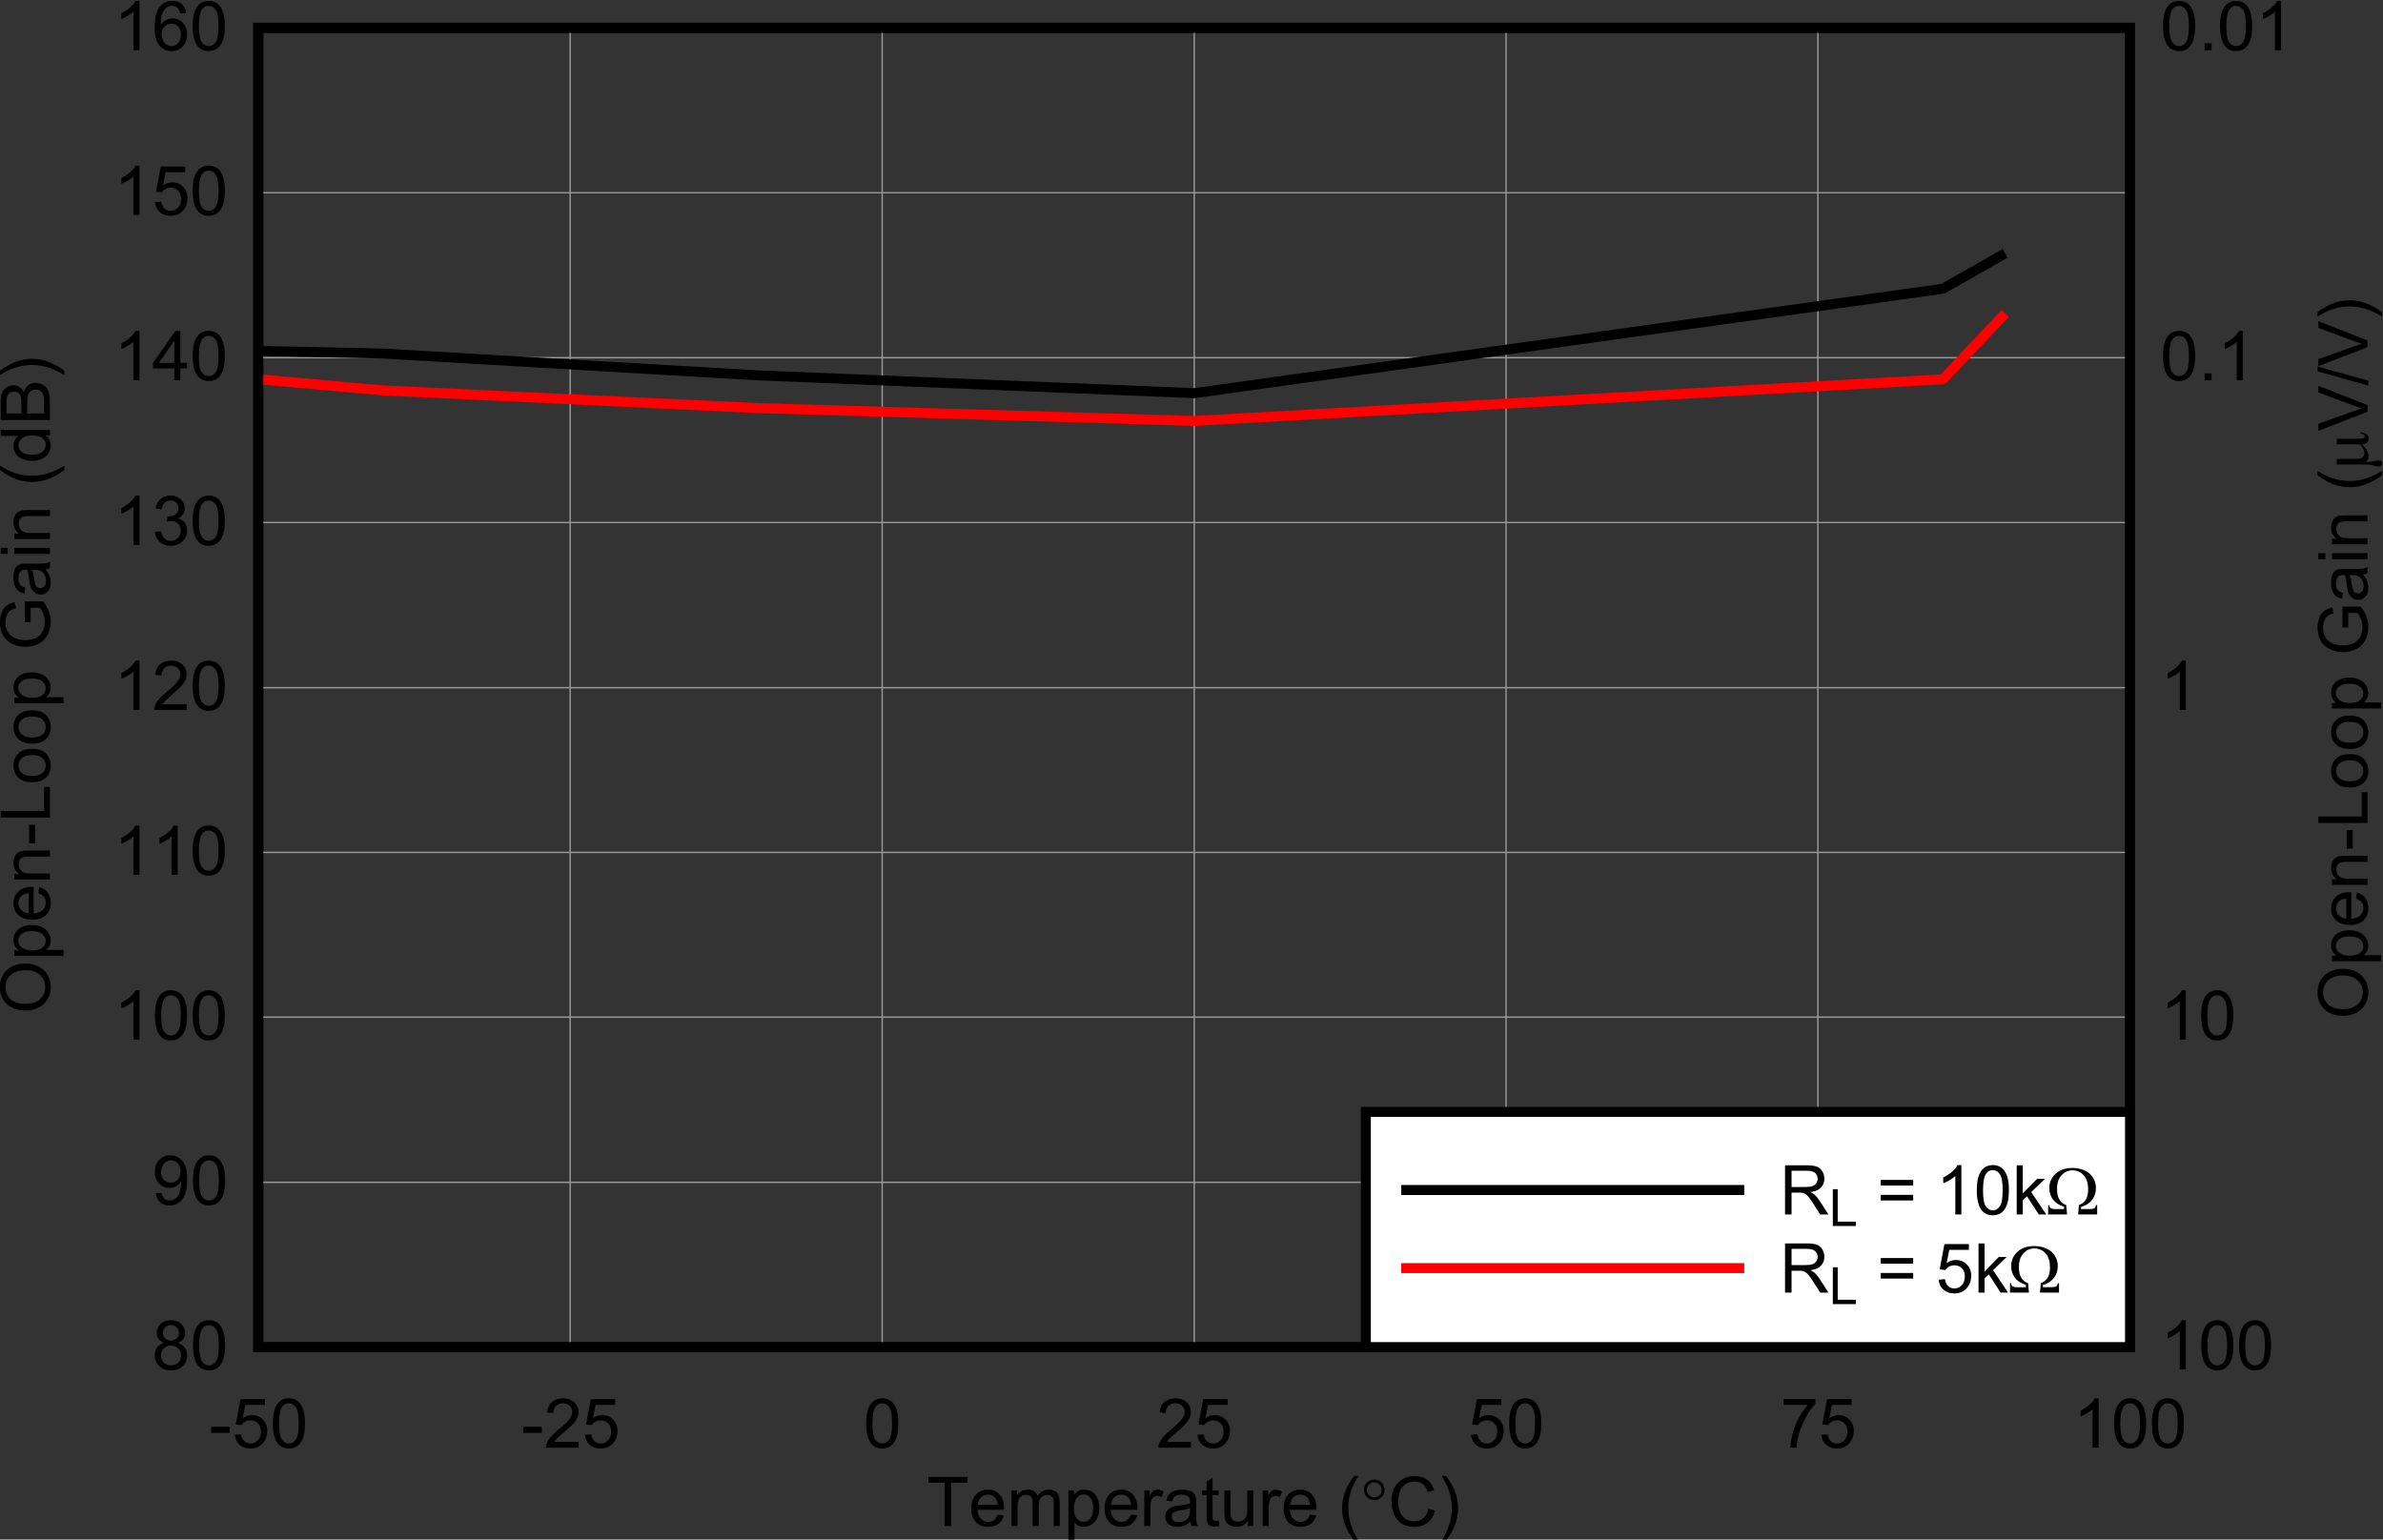 <?xml version="1.0" encoding="UTF-8" standalone="no"?>
<svg
   xmlns:dc="http://purl.org/dc/elements/1.1/"
   xmlns:cc="http://creativecommons.org/ns#"
   xmlns:rdf="http://www.w3.org/1999/02/22-rdf-syntax-ns#"
   xmlns:svg="http://www.w3.org/2000/svg"
   xmlns="http://www.w3.org/2000/svg"
   xmlns:sodipodi="http://sodipodi.sourceforge.net/DTD/sodipodi-0.dtd"
   xmlns:inkscape="http://www.inkscape.org/namespaces/inkscape"
   sodipodi:docname="OPA455-Aol-vs-Temp.pdf"
   viewBox="0 0 323.928 209.328"
   height="209.328"
   width="323.928"
   xml:space="preserve"
   id="svg2"
   version="1.1"><rect x="0" y="0" width="323.928" height="209.328" fill="#333333" stroke="none"/><defs
     id="defs6"><clipPath
       id="clipPath18"
       clipPathUnits="userSpaceOnUse"><path
         inkscape:connector-curvature="0"
         id="path16"
         clip-rule="evenodd"
         d="M 50.4,62.28 H 733.44 V 558 H 50.4 Z" /></clipPath><clipPath
       id="clipPath28"
       clipPathUnits="userSpaceOnUse"><path
         inkscape:connector-curvature="0"
         id="path26"
         d="M 0,0 H 255.29 V 169.06 H 0 Z" /></clipPath></defs><sodipodi:namedview
     id="namedview4"
     inkscape:window-height="480"
     inkscape:window-width="640"
     inkscape:pageshadow="2"
     inkscape:pageopacity="0"
     guidetolerance="10"
     gridtolerance="10"
     objecttolerance="10"
     borderopacity="1"
     bordercolor="#666666"
     pagecolor="#ffffff" /><g
     transform="matrix(1.333,0,0,-1.333,-78.467,727.569)"
     inkscape:label="OPA455-Aol-vs-Temp"
     inkscape:groupmode="layer"
     id="g10"><g
       id="g12"><g
         clip-path="url(#clipPath18)"
         id="g14"><g
           transform="matrix(3.546,0,0,2.348,54.4,384.95)"
           id="g20"><g
             transform="scale(0.282,0.426)"
             id="g22"><g
               clip-path="url(#clipPath28)"
               id="g24"><g
                 style="font-variant:normal;font-weight:normal;font-size:7.005px;font-family:Arial;-inkscape-font-specification:Arial;writing-mode:lr-tb;fill:#000000;fill-opacity:1;fill-rule:nonzero;stroke:none"
                 id="text32"
                 transform="matrix(1,0,0,-1,98.976,5.205)"
                 aria-label="Temperature ("><path
                   inkscape:connector-curvature="0"
                   id="path214"
                   d="M 1.816,0 V -4.423 H 0.164 V -5.014 H 4.139 v 0.592 H 2.48 V 0 Z" /><path
                   inkscape:connector-curvature="0"
                   id="path216"
                   d="m 7.229,-1.17 0.636,0.079 q -0.151,0.558 -0.558,0.865 -0.407,0.308 -1.04,0.308 -0.797,0 -1.266,-0.489 -0.465,-0.493 -0.465,-1.378 0,-0.917 0.472,-1.423 0.472,-0.506 1.225,-0.506 0.729,0 1.19,0.496 0.462,0.496 0.462,1.396 0,0.055 -0.003,0.164 H 5.173 q 0.034,0.599 0.339,0.917 0.304,0.318 0.759,0.318 0.339,0 0.578,-0.178 0.239,-0.178 0.38,-0.568 z M 5.207,-2.165 H 7.235 Q 7.194,-2.624 7.003,-2.853 6.709,-3.208 6.24,-3.208 q -0.424,0 -0.715,0.284 -0.287,0.284 -0.318,0.759 z" /><path
                   inkscape:connector-curvature="0"
                   id="path218"
                   d="m 8.637,0 v -3.633 h 0.551 v 0.51 q 0.171,-0.267 0.455,-0.428 0.284,-0.164 0.646,-0.164 0.404,0 0.66,0.168 0.26,0.168 0.366,0.469 0.431,-0.636 1.122,-0.636 0.54,0 0.831,0.301 0.291,0.298 0.291,0.92 V 0 h -0.612 v -2.288 q 0,-0.369 -0.062,-0.53 -0.058,-0.164 -0.215,-0.263 -0.157,-0.099 -0.369,-0.099 -0.383,0 -0.636,0.257 -0.253,0.253 -0.253,0.814 V 0 h -0.616 v -2.36 q 0,-0.41 -0.151,-0.616 -0.151,-0.205 -0.493,-0.205 -0.26,0 -0.482,0.137 -0.219,0.137 -0.318,0.4 -0.099,0.263 -0.099,0.759 V 0 Z" /><path
                   inkscape:connector-curvature="0"
                   id="path220"
                   d="m 14.444,1.392 v -5.025 h 0.561 v 0.472 q 0.198,-0.277 0.448,-0.414 0.25,-0.14 0.605,-0.14 0.465,0 0.821,0.239 0.356,0.239 0.537,0.677 0.181,0.434 0.181,0.954 0,0.558 -0.202,1.006 -0.198,0.445 -0.581,0.684 -0.38,0.236 -0.8,0.236 -0.308,0 -0.554,-0.13 -0.243,-0.13 -0.4,-0.328 V 1.392 Z m 0.558,-3.188 q 0,0.701 0.284,1.036 0.284,0.335 0.688,0.335 0.41,0 0.701,-0.345 0.294,-0.349 0.294,-1.077 0,-0.694 -0.287,-1.04 -0.284,-0.345 -0.681,-0.345 -0.393,0 -0.698,0.369 -0.301,0.366 -0.301,1.067 z" /><path
                   inkscape:connector-curvature="0"
                   id="path222"
                   d="m 20.826,-1.17 0.636,0.079 q -0.151,0.558 -0.558,0.865 -0.407,0.308 -1.04,0.308 -0.797,0 -1.266,-0.489 -0.465,-0.493 -0.465,-1.378 0,-0.917 0.472,-1.423 0.472,-0.506 1.225,-0.506 0.729,0 1.19,0.496 0.462,0.496 0.462,1.396 0,0.055 -0.003,0.164 h -2.709 q 0.034,0.599 0.339,0.917 0.304,0.318 0.759,0.318 0.339,0 0.578,-0.178 0.239,-0.178 0.38,-0.568 z m -2.022,-0.995 h 2.028 q -0.041,-0.458 -0.233,-0.688 -0.294,-0.356 -0.763,-0.356 -0.424,0 -0.715,0.284 -0.287,0.284 -0.318,0.759 z" /><path
                   inkscape:connector-curvature="0"
                   id="path224"
                   d="m 22.185,0 v -3.633 h 0.554 v 0.551 q 0.212,-0.387 0.39,-0.51 0.181,-0.123 0.397,-0.123 0.311,0 0.633,0.198 l -0.212,0.571 q -0.226,-0.133 -0.452,-0.133 -0.202,0 -0.363,0.123 -0.161,0.12 -0.229,0.335 -0.103,0.328 -0.103,0.718 V 0 Z" /><path
                   inkscape:connector-curvature="0"
                   id="path226"
                   d="m 26.895,-0.448 q -0.342,0.291 -0.66,0.41 -0.315,0.12 -0.677,0.12 -0.599,0 -0.92,-0.291 -0.322,-0.294 -0.322,-0.749 0,-0.267 0.12,-0.486 0.123,-0.222 0.318,-0.356 0.198,-0.133 0.445,-0.202 0.181,-0.048 0.547,-0.092 0.746,-0.089 1.098,-0.212 0.003,-0.127 0.003,-0.161 0,-0.376 -0.174,-0.53 -0.236,-0.209 -0.701,-0.209 -0.434,0 -0.643,0.154 -0.205,0.151 -0.304,0.537 l -0.602,-0.082 q 0.082,-0.387 0.27,-0.623 0.188,-0.239 0.544,-0.366 0.356,-0.13 0.824,-0.13 0.465,0 0.756,0.109 0.291,0.109 0.428,0.277 0.137,0.164 0.192,0.417 0.031,0.157 0.031,0.568 v 0.821 q 0,0.859 0.038,1.088 Q 27.545,-0.209 27.661,0 h -0.643 q -0.096,-0.192 -0.123,-0.448 z m -0.051,-1.375 q -0.335,0.137 -1.006,0.233 -0.38,0.055 -0.537,0.123 -0.157,0.068 -0.243,0.202 -0.086,0.13 -0.086,0.291 0,0.246 0.185,0.41 0.188,0.164 0.547,0.164 0.356,0 0.633,-0.154 0.277,-0.157 0.407,-0.428 0.099,-0.209 0.099,-0.616 z" /><path
                   inkscape:connector-curvature="0"
                   id="path228"
                   d="m 29.764,-0.551 0.089,0.544 q -0.26,0.055 -0.465,0.055 -0.335,0 -0.52,-0.106 -0.185,-0.106 -0.26,-0.277 -0.075,-0.174 -0.075,-0.729 v -2.09 h -0.452 v -0.479 h 0.452 v -0.9 l 0.612,-0.369 v 1.269 h 0.619 v 0.479 H 29.145 v 2.124 q 0,0.263 0.031,0.339 0.034,0.075 0.106,0.12 0.075,0.044 0.212,0.044 0.103,0 0.27,-0.024 z" /><path
                   inkscape:connector-curvature="0"
                   id="path230"
                   d="m 32.748,0 v -0.534 q -0.424,0.616 -1.153,0.616 -0.322,0 -0.602,-0.123 -0.277,-0.123 -0.414,-0.308 -0.133,-0.188 -0.188,-0.458 -0.038,-0.181 -0.038,-0.575 v -2.251 h 0.616 v 2.015 q 0,0.482 0.038,0.65 0.058,0.243 0.246,0.383 0.188,0.137 0.465,0.137 0.277,0 0.52,-0.14 0.243,-0.144 0.342,-0.387 0.103,-0.246 0.103,-0.711 v -1.946 h 0.616 V 0 Z" /><path
                   inkscape:connector-curvature="0"
                   id="path232"
                   d="m 34.255,0 v -3.633 h 0.554 v 0.551 q 0.212,-0.387 0.39,-0.51 0.181,-0.123 0.397,-0.123 0.311,0 0.633,0.198 l -0.212,0.571 q -0.226,-0.133 -0.452,-0.133 -0.202,0 -0.363,0.123 -0.161,0.12 -0.229,0.335 -0.103,0.328 -0.103,0.718 V 0 Z" /><path
                   inkscape:connector-curvature="0"
                   id="path234"
                   d="m 39.081,-1.17 0.636,0.079 q -0.151,0.558 -0.558,0.865 -0.407,0.308 -1.04,0.308 -0.797,0 -1.266,-0.489 -0.465,-0.493 -0.465,-1.378 0,-0.917 0.472,-1.423 0.472,-0.506 1.225,-0.506 0.729,0 1.19,0.496 0.462,0.496 0.462,1.396 0,0.055 -0.003,0.164 h -2.709 q 0.034,0.599 0.339,0.917 0.304,0.318 0.759,0.318 0.339,0 0.578,-0.178 0.239,-0.178 0.38,-0.568 z m -2.022,-0.995 h 2.028 q -0.041,-0.458 -0.233,-0.688 -0.294,-0.356 -0.763,-0.356 -0.424,0 -0.715,0.284 -0.287,0.284 -0.318,0.759 z" /><path
                   inkscape:connector-curvature="0"
                   id="path236"
                   d="m 43.565,1.474 q -0.51,-0.643 -0.862,-1.505 -0.352,-0.862 -0.352,-1.786 0,-0.814 0.263,-1.56 0.308,-0.865 0.951,-1.724 h 0.441 q -0.414,0.711 -0.547,1.016 -0.209,0.472 -0.328,0.985 -0.147,0.64 -0.147,1.286 0,1.645 1.023,3.287 z" /></g><g
                 style="font-variant:normal;font-weight:normal;font-size:7.005px;font-family:Symbol;-inkscape-font-specification:Symbol;writing-mode:lr-tb;fill:#000000;fill-opacity:1;fill-rule:nonzero;stroke:none"
                 id="text36"
                 transform="matrix(1,0,0,-1,143.21,5.205)"
                 aria-label=""><path
                   inkscape:connector-curvature="0"
                   id="path239"
                   d="m 2.453,-3.691 q 0,0.434 -0.308,0.742 -0.308,0.308 -0.742,0.308 -0.438,0 -0.746,-0.308 -0.308,-0.308 -0.308,-0.742 0,-0.434 0.308,-0.742 0.308,-0.308 0.746,-0.308 0.434,0 0.742,0.308 0.308,0.308 0.308,0.742 z m -0.291,-0.003 q 0,-0.315 -0.222,-0.537 -0.222,-0.226 -0.54,-0.226 -0.315,0 -0.54,0.226 -0.222,0.222 -0.222,0.537 0,0.318 0.222,0.54 0.226,0.222 0.54,0.222 0.318,0 0.54,-0.222 0.222,-0.222 0.222,-0.54 z" /></g><g
                 style="font-variant:normal;font-weight:normal;font-size:7.005px;font-family:Arial;-inkscape-font-specification:Arial;writing-mode:lr-tb;fill:#000000;fill-opacity:1;fill-rule:nonzero;stroke:none"
                 id="text40"
                 transform="matrix(1,0,0,-1,146.02,5.205)"
                 aria-label="C)"><path
                   inkscape:connector-curvature="0"
                   id="path242"
                   d="m 4.118,-1.758 0.664,0.168 q -0.209,0.818 -0.753,1.248 -0.54,0.428 -1.324,0.428 -0.811,0 -1.32,-0.328 -0.506,-0.332 -0.773,-0.958 -0.263,-0.626 -0.263,-1.344 0,-0.783 0.298,-1.365 0.301,-0.585 0.852,-0.886 0.554,-0.304 1.218,-0.304 0.753,0 1.266,0.383 0.513,0.383 0.715,1.077 l -0.653,0.154 Q 3.869,-4.033 3.537,-4.282 3.205,-4.532 2.702,-4.532 q -0.578,0 -0.968,0.277 -0.387,0.277 -0.544,0.746 -0.157,0.465 -0.157,0.961 0,0.64 0.185,1.119 0.188,0.475 0.581,0.711 0.393,0.236 0.852,0.236 0.558,0 0.944,-0.322 Q 3.981,-1.125 4.118,-1.758 Z" /><path
                   inkscape:connector-curvature="0"
                   id="path244"
                   d="M 5.919,1.474 H 5.478 q 1.023,-1.642 1.023,-3.287 0,-0.643 -0.147,-1.276 Q 6.237,-3.602 6.028,-4.074 5.895,-4.382 5.478,-5.1 h 0.441 q 0.643,0.859 0.951,1.724 0.263,0.746 0.263,1.56 0,0.924 -0.356,1.786 Q 6.425,0.831 5.919,1.474 Z" /></g><g
                 style="font-variant:normal;font-weight:normal;font-size:7.005px;font-family:Arial;-inkscape-font-specification:Arial;writing-mode:lr-tb;fill:#000000;fill-opacity:1;fill-rule:nonzero;stroke:none"
                 id="text44"
                 transform="matrix(0,1,1,0,9.554,57.434)"
                 aria-label="Open-Loop Gain (dB)"><path
                   inkscape:connector-curvature="0"
                   id="path247"
                   d="m 0.339,-2.442 q 0,-1.248 0.67,-1.953 0.67,-0.708 1.731,-0.708 0.694,0 1.252,0.332 0.558,0.332 0.848,0.927 0.294,0.592 0.294,1.344 0,0.763 -0.308,1.365 -0.308,0.602 -0.872,0.913 -0.564,0.308 -1.218,0.308 -0.708,0 -1.266,-0.342 Q 0.913,-0.599 0.626,-1.19 0.339,-1.782 0.339,-2.442 Z m 0.684,0.01 q 0,0.906 0.486,1.43 0.489,0.52 1.225,0.52 0.749,0 1.231,-0.527 0.486,-0.527 0.486,-1.495 0,-0.612 -0.209,-1.067 -0.205,-0.458 -0.605,-0.708 -0.397,-0.253 -0.893,-0.253 -0.705,0 -1.214,0.486 -0.506,0.482 -0.506,1.614 z" /><path
                   inkscape:connector-curvature="0"
                   id="path249"
                   d="m 5.912,1.392 v -5.025 h 0.561 v 0.472 q 0.198,-0.277 0.448,-0.414 0.25,-0.14 0.605,-0.14 0.465,0 0.821,0.239 0.356,0.239 0.537,0.677 0.181,0.434 0.181,0.954 0,0.558 -0.202,1.006 -0.198,0.445 -0.581,0.684 -0.38,0.236 -0.8,0.236 -0.308,0 -0.554,-0.13 Q 6.685,-0.178 6.528,-0.376 V 1.392 Z m 0.558,-3.188 q 0,0.701 0.284,1.036 0.284,0.335 0.688,0.335 0.41,0 0.701,-0.345 0.294,-0.349 0.294,-1.077 0,-0.694 -0.287,-1.04 -0.284,-0.345 -0.681,-0.345 -0.393,0 -0.698,0.369 -0.301,0.366 -0.301,1.067 z" /><path
                   inkscape:connector-curvature="0"
                   id="path251"
                   d="m 12.293,-1.17 0.636,0.079 q -0.151,0.558 -0.558,0.865 -0.407,0.308 -1.04,0.308 -0.797,0 -1.266,-0.489 -0.465,-0.493 -0.465,-1.378 0,-0.917 0.472,-1.423 0.472,-0.506 1.225,-0.506 0.729,0 1.19,0.496 0.462,0.496 0.462,1.396 0,0.055 -0.003,0.164 H 10.238 q 0.034,0.599 0.339,0.917 0.304,0.318 0.759,0.318 0.339,0 0.578,-0.178 0.239,-0.178 0.38,-0.568 z m -2.022,-0.995 h 2.028 q -0.041,-0.458 -0.233,-0.688 -0.294,-0.356 -0.763,-0.356 -0.424,0 -0.715,0.284 -0.287,0.284 -0.318,0.759 z" /><path
                   inkscape:connector-curvature="0"
                   id="path253"
                   d="m 13.702,0 v -3.633 h 0.554 v 0.516 q 0.4,-0.599 1.156,-0.599 0.328,0 0.602,0.12 0.277,0.116 0.414,0.308 0.137,0.192 0.192,0.455 0.034,0.171 0.034,0.599 V 0 h -0.616 v -2.21 q 0,-0.376 -0.072,-0.561 -0.072,-0.188 -0.257,-0.298 -0.181,-0.113 -0.428,-0.113 -0.393,0 -0.681,0.25 -0.284,0.25 -0.284,0.947 V 0 Z" /><path
                   inkscape:connector-curvature="0"
                   id="path255"
                   d="m 17.385,-1.505 v -0.619 h 1.892 v 0.619 z" /><path
                   inkscape:connector-curvature="0"
                   id="path257"
                   d="m 20.009,0 v -5.014 h 0.664 v 4.423 h 2.47 V 0 Z" /><path
                   inkscape:connector-curvature="0"
                   id="path259"
                   d="m 23.623,-1.816 q 0,-1.009 0.561,-1.495 0.469,-0.404 1.142,-0.404 0.749,0 1.225,0.493 0.475,0.489 0.475,1.355 0,0.701 -0.212,1.105 -0.209,0.4 -0.612,0.623 -0.4,0.222 -0.876,0.222 -0.763,0 -1.235,-0.489 -0.469,-0.489 -0.469,-1.409 z m 0.633,0 q 0,0.698 0.304,1.047 0.304,0.345 0.766,0.345 0.458,0 0.763,-0.349 0.304,-0.349 0.304,-1.064 0,-0.674 -0.308,-1.019 -0.304,-0.349 -0.759,-0.349 -0.462,0 -0.766,0.345 -0.304,0.345 -0.304,1.043 z" /><path
                   inkscape:connector-curvature="0"
                   id="path261"
                   d="m 27.553,-1.816 q 0,-1.009 0.561,-1.495 0.469,-0.404 1.142,-0.404 0.749,0 1.225,0.493 0.475,0.489 0.475,1.355 0,0.701 -0.212,1.105 -0.209,0.4 -0.612,0.623 -0.4,0.222 -0.876,0.222 -0.763,0 -1.235,-0.489 -0.469,-0.489 -0.469,-1.409 z m 0.633,0 q 0,0.698 0.304,1.047 0.304,0.345 0.766,0.345 0.458,0 0.763,-0.349 0.304,-0.349 0.304,-1.064 0,-0.674 -0.308,-1.019 -0.304,-0.349 -0.759,-0.349 -0.462,0 -0.766,0.345 -0.304,0.345 -0.304,1.043 z" /><path
                   inkscape:connector-curvature="0"
                   id="path263"
                   d="m 31.677,1.392 v -5.025 h 0.561 v 0.472 q 0.198,-0.277 0.448,-0.414 0.25,-0.14 0.605,-0.14 0.465,0 0.821,0.239 0.356,0.239 0.537,0.677 0.181,0.434 0.181,0.954 0,0.558 -0.202,1.006 -0.198,0.445 -0.581,0.684 -0.38,0.236 -0.8,0.236 -0.308,0 -0.554,-0.13 -0.243,-0.13 -0.4,-0.328 V 1.392 Z m 0.558,-3.188 q 0,0.701 0.284,1.036 0.284,0.335 0.688,0.335 0.41,0 0.701,-0.345 0.294,-0.349 0.294,-1.077 0,-0.694 -0.287,-1.04 -0.284,-0.345 -0.681,-0.345 -0.393,0 -0.698,0.369 -0.301,0.366 -0.301,1.067 z" /><path
                   inkscape:connector-curvature="0"
                   id="path265"
                   d="m 39.944,-1.967 v -0.588 l 2.124,-0.003 v 1.861 q -0.489,0.39 -1.009,0.588 -0.52,0.195 -1.067,0.195 -0.739,0 -1.344,-0.315 -0.602,-0.318 -0.91,-0.917 -0.308,-0.599 -0.308,-1.337 0,-0.732 0.304,-1.365 0.308,-0.636 0.882,-0.944 0.575,-0.308 1.324,-0.308 0.544,0 0.982,0.178 0.441,0.174 0.691,0.489 0.25,0.315 0.38,0.821 l -0.599,0.164 q -0.113,-0.383 -0.28,-0.602 -0.168,-0.219 -0.479,-0.349 -0.311,-0.133 -0.691,-0.133 -0.455,0 -0.787,0.14 -0.332,0.137 -0.537,0.363 -0.202,0.226 -0.315,0.496 -0.192,0.465 -0.192,1.009 0,0.67 0.229,1.122 0.233,0.452 0.674,0.67 0.441,0.219 0.937,0.219 0.431,0 0.841,-0.164 0.41,-0.168 0.623,-0.356 V -1.967 Z" /><path
                   inkscape:connector-curvature="0"
                   id="path267"
                   d="m 45.34,-0.448 q -0.342,0.291 -0.66,0.41 -0.315,0.12 -0.677,0.12 -0.599,0 -0.92,-0.291 -0.322,-0.294 -0.322,-0.749 0,-0.267 0.12,-0.486 0.123,-0.222 0.318,-0.356 0.198,-0.133 0.445,-0.202 0.181,-0.048 0.547,-0.092 0.746,-0.089 1.098,-0.212 0.003,-0.127 0.003,-0.161 0,-0.376 -0.174,-0.53 -0.236,-0.209 -0.701,-0.209 -0.434,0 -0.643,0.154 -0.205,0.151 -0.304,0.537 l -0.602,-0.082 q 0.082,-0.387 0.27,-0.623 0.188,-0.239 0.544,-0.366 0.356,-0.13 0.824,-0.13 0.465,0 0.756,0.109 0.291,0.109 0.428,0.277 0.137,0.164 0.192,0.417 0.031,0.157 0.031,0.568 v 0.821 q 0,0.859 0.038,1.088 Q 45.99,-0.209 46.106,0 h -0.643 q -0.096,-0.192 -0.123,-0.448 z m -0.051,-1.375 q -0.335,0.137 -1.006,0.233 -0.38,0.055 -0.537,0.123 -0.157,0.068 -0.243,0.202 -0.086,0.13 -0.086,0.291 0,0.246 0.185,0.41 0.188,0.164 0.547,0.164 0.356,0 0.633,-0.154 0.277,-0.157 0.407,-0.428 0.099,-0.209 0.099,-0.616 z" /><path
                   inkscape:connector-curvature="0"
                   id="path269"
                   d="m 46.903,-4.306 v -0.708 h 0.616 v 0.708 z M 46.903,0 V -3.633 H 47.518 V 0 Z" /><path
                   inkscape:connector-curvature="0"
                   id="path271"
                   d="m 48.426,0 v -3.633 h 0.554 v 0.516 q 0.4,-0.599 1.156,-0.599 0.328,0 0.602,0.12 0.277,0.116 0.414,0.308 0.137,0.192 0.192,0.455 0.034,0.171 0.034,0.599 V 0 h -0.616 v -2.21 q 0,-0.376 -0.072,-0.561 -0.072,-0.188 -0.257,-0.298 -0.181,-0.113 -0.428,-0.113 -0.393,0 -0.681,0.25 -0.284,0.25 -0.284,0.947 V 0 Z" /><path
                   inkscape:connector-curvature="0"
                   id="path273"
                   d="m 55.459,1.474 q -0.51,-0.643 -0.862,-1.505 -0.352,-0.862 -0.352,-1.786 0,-0.814 0.263,-1.56 0.308,-0.865 0.951,-1.724 h 0.441 q -0.414,0.711 -0.547,1.016 -0.209,0.472 -0.328,0.985 -0.147,0.64 -0.147,1.286 0,1.645 1.023,3.287 z" /><path
                   inkscape:connector-curvature="0"
                   id="path275"
                   d="m 58.972,0 v -0.458 q -0.345,0.54 -1.016,0.54 -0.434,0 -0.8,-0.239 -0.363,-0.239 -0.564,-0.667 -0.198,-0.431 -0.198,-0.989 0,-0.544 0.181,-0.985 0.181,-0.445 0.544,-0.681 0.363,-0.236 0.811,-0.236 0.328,0 0.585,0.14 0.257,0.137 0.417,0.359 v -1.799 h 0.612 V 0 Z m -1.946,-1.813 q 0,0.698 0.294,1.043 0.294,0.345 0.694,0.345 0.404,0 0.684,-0.328 0.284,-0.332 0.284,-1.009 0,-0.746 -0.287,-1.095 -0.287,-0.349 -0.708,-0.349 -0.41,0 -0.688,0.335 -0.274,0.335 -0.274,1.057 z" /><path
                   inkscape:connector-curvature="0"
                   id="path277"
                   d="m 60.562,0 v -5.014 h 1.881 q 0.575,0 0.92,0.154 0.349,0.151 0.544,0.469 0.198,0.315 0.198,0.66 0,0.322 -0.174,0.605 -0.174,0.284 -0.527,0.458 0.455,0.133 0.698,0.455 0.246,0.322 0.246,0.759 0,0.352 -0.151,0.657 -0.147,0.301 -0.366,0.465 -0.219,0.164 -0.551,0.25 Q 62.953,0 62.474,0 Z m 0.664,-2.907 h 1.084 q 0.441,0 0.633,-0.058 0.253,-0.075 0.38,-0.25 0.13,-0.174 0.13,-0.438 0,-0.25 -0.12,-0.438 -0.12,-0.192 -0.342,-0.26 -0.222,-0.072 -0.763,-0.072 h -1.002 z m 0,2.316 h 1.248 q 0.322,0 0.452,-0.024 0.229,-0.041 0.383,-0.137 0.154,-0.096 0.253,-0.277 0.099,-0.185 0.099,-0.424 0,-0.28 -0.144,-0.486 -0.144,-0.209 -0.4,-0.291 -0.253,-0.086 -0.732,-0.086 h -1.16 z" /><path
                   inkscape:connector-curvature="0"
                   id="path279"
                   d="m 65.586,1.474 h -0.441 q 1.023,-1.642 1.023,-3.287 0,-0.643 -0.147,-1.276 -0.116,-0.513 -0.325,-0.985 -0.133,-0.308 -0.551,-1.026 h 0.441 q 0.643,0.859 0.951,1.724 0.263,0.746 0.263,1.56 0,0.924 -0.356,1.786 -0.352,0.862 -0.859,1.505 z" /></g><path
                 inkscape:connector-curvature="0"
                 id="path46"
                 style="fill:none;stroke:#000000;stroke-width:1.02;stroke-linecap:round;stroke-linejoin:miter;stroke-miterlimit:10;stroke-dasharray:none;stroke-opacity:1"
                 d="m 30.803,23.456 h 190.87 v 134.53 H 30.803 Z" /><g
                 style="font-variant:normal;font-weight:normal;font-size:7.005px;font-family:Arial;-inkscape-font-specification:Arial;writing-mode:lr-tb;fill:#000000;fill-opacity:1;fill-rule:nonzero;stroke:none"
                 id="text50"
                 transform="matrix(1,0,0,-1,25.778,13.199)"
                 aria-label="-50"><path
                   inkscape:connector-curvature="0"
                   id="path282"
                   d="m 0.222,-1.505 v -0.619 h 1.892 v 0.619 z" /><path
                   inkscape:connector-curvature="0"
                   id="path284"
                   d="m 2.621,-1.313 0.646,-0.055 q 0.072,0.472 0.332,0.711 0.263,0.236 0.633,0.236 0.445,0 0.753,-0.335 0.308,-0.335 0.308,-0.889 0,-0.527 -0.298,-0.831 -0.294,-0.304 -0.773,-0.304 -0.298,0 -0.537,0.137 -0.239,0.133 -0.376,0.349 L 2.73,-2.37 3.216,-4.946 h 2.494 v 0.588 h -2.001 l -0.27,1.348 q 0.452,-0.315 0.947,-0.315 0.657,0 1.108,0.455 0.452,0.455 0.452,1.17 0,0.681 -0.397,1.177 -0.482,0.609 -1.317,0.609 -0.684,0 -1.119,-0.383 Q 2.683,-0.681 2.621,-1.313 Z" /><path
                   inkscape:connector-curvature="0"
                   id="path286"
                   d="m 6.513,-2.473 q 0,-0.889 0.181,-1.43 0.185,-0.544 0.544,-0.838 0.363,-0.294 0.91,-0.294 0.404,0 0.708,0.164 0.304,0.161 0.503,0.469 0.198,0.304 0.311,0.746 0.113,0.438 0.113,1.183 0,0.882 -0.181,1.426 -0.181,0.54 -0.544,0.838 -0.359,0.294 -0.91,0.294 -0.725,0 -1.139,-0.52 Q 6.513,-1.06 6.513,-2.473 Z m 0.633,0 q 0,1.235 0.287,1.645 0.291,0.407 0.715,0.407 0.424,0 0.711,-0.41 0.291,-0.41 0.291,-1.642 0,-1.238 -0.291,-1.645 -0.287,-0.407 -0.718,-0.407 -0.424,0 -0.677,0.359 -0.318,0.458 -0.318,1.693 z" /></g><path
                 inkscape:connector-curvature="0"
                 id="path52"
                 style="fill:none;stroke:#999999;stroke-width:0.14;stroke-linecap:butt;stroke-linejoin:round;stroke-miterlimit:10;stroke-dasharray:none;stroke-opacity:1"
                 d="M 62.61,157.99 V 23.427" /><g
                 style="font-variant:normal;font-weight:normal;font-size:7.005px;font-family:Arial;-inkscape-font-specification:Arial;writing-mode:lr-tb;fill:#000000;fill-opacity:1;fill-rule:nonzero;stroke:none"
                 id="text56"
                 transform="matrix(1,0,0,-1,57.6,13.199)"
                 aria-label="-25"><path
                   inkscape:connector-curvature="0"
                   id="path289"
                   d="m 0.222,-1.505 v -0.619 h 1.892 v 0.619 z" /><path
                   inkscape:connector-curvature="0"
                   id="path291"
                   d="M 5.857,-0.592 V 0 h -3.314 q -0.007,-0.222 0.072,-0.428 0.127,-0.339 0.404,-0.667 0.28,-0.328 0.807,-0.759 0.818,-0.67 1.105,-1.06 0.287,-0.393 0.287,-0.742 0,-0.366 -0.263,-0.616 -0.26,-0.253 -0.681,-0.253 -0.445,0 -0.711,0.267 -0.267,0.267 -0.27,0.739 l -0.633,-0.065 q 0.065,-0.708 0.489,-1.077 0.424,-0.373 1.139,-0.373 0.722,0 1.142,0.4 0.421,0.4 0.421,0.992 0,0.301 -0.123,0.592 -0.123,0.291 -0.41,0.612 -0.284,0.322 -0.947,0.882 -0.554,0.465 -0.711,0.633 -0.157,0.164 -0.26,0.332 z" /><path
                   inkscape:connector-curvature="0"
                   id="path293"
                   d="m 6.513,-1.313 0.646,-0.055 q 0.072,0.472 0.332,0.711 0.263,0.236 0.633,0.236 0.445,0 0.753,-0.335 0.308,-0.335 0.308,-0.889 0,-0.527 -0.298,-0.831 -0.294,-0.304 -0.773,-0.304 -0.298,0 -0.537,0.137 -0.239,0.133 -0.376,0.349 l -0.578,-0.075 0.486,-2.576 h 2.494 v 0.588 H 7.601 l -0.27,1.348 q 0.452,-0.315 0.947,-0.315 0.657,0 1.108,0.455 0.452,0.455 0.452,1.17 0,0.681 -0.397,1.177 -0.482,0.609 -1.317,0.609 -0.684,0 -1.119,-0.383 Q 6.575,-0.681 6.513,-1.313 Z" /></g><path
                 inkscape:connector-curvature="0"
                 id="path58"
                 style="fill:none;stroke:#999999;stroke-width:0.14;stroke-linecap:butt;stroke-linejoin:round;stroke-miterlimit:10;stroke-dasharray:none;stroke-opacity:1"
                 d="M 94.432,157.99 V 23.427" /><g
                 style="font-variant:normal;font-weight:normal;font-size:7.005px;font-family:Arial;-inkscape-font-specification:Arial;writing-mode:lr-tb;fill:#000000;fill-opacity:1;fill-rule:nonzero;stroke:none"
                 id="text62"
                 transform="matrix(1,0,0,-1,92.509,13.199)"
                 aria-label="0"><path
                   inkscape:connector-curvature="0"
                   id="path296"
                   d="m 0.291,-2.473 q 0,-0.889 0.181,-1.43 0.185,-0.544 0.544,-0.838 0.363,-0.294 0.91,-0.294 0.404,0 0.708,0.164 0.304,0.161 0.503,0.469 0.198,0.304 0.311,0.746 0.113,0.438 0.113,1.183 0,0.882 -0.181,1.426 -0.181,0.54 -0.544,0.838 -0.359,0.294 -0.91,0.294 -0.725,0 -1.139,-0.52 Q 0.291,-1.06 0.291,-2.473 Z m 0.633,0 q 0,1.235 0.287,1.645 0.291,0.407 0.715,0.407 0.424,0 0.711,-0.41 0.291,-0.41 0.291,-1.642 0,-1.238 -0.291,-1.645 -0.287,-0.407 -0.718,-0.407 -0.424,0 -0.677,0.359 -0.318,0.458 -0.318,1.693 z" /></g><path
                 inkscape:connector-curvature="0"
                 id="path64"
                 style="fill:none;stroke:#999999;stroke-width:0.14;stroke-linecap:butt;stroke-linejoin:round;stroke-miterlimit:10;stroke-dasharray:none;stroke-opacity:1"
                 d="M 126.25,157.99 V 23.427" /><g
                 style="font-variant:normal;font-weight:normal;font-size:7.005px;font-family:Arial;-inkscape-font-specification:Arial;writing-mode:lr-tb;fill:#000000;fill-opacity:1;fill-rule:nonzero;stroke:none"
                 id="text68"
                 transform="matrix(1,0,0,-1,122.39,13.199)"
                 aria-label="25"><path
                   inkscape:connector-curvature="0"
                   id="path299"
                   d="M 3.527,-0.592 V 0 H 0.212 q -0.007,-0.222 0.072,-0.428 0.127,-0.339 0.404,-0.667 0.28,-0.328 0.807,-0.759 0.818,-0.67 1.105,-1.06 0.287,-0.393 0.287,-0.742 0,-0.366 -0.263,-0.616 -0.26,-0.253 -0.681,-0.253 -0.445,0 -0.711,0.267 -0.267,0.267 -0.27,0.739 l -0.633,-0.065 q 0.065,-0.708 0.489,-1.077 0.424,-0.373 1.139,-0.373 0.722,0 1.142,0.4 0.421,0.4 0.421,0.992 0,0.301 -0.123,0.592 -0.123,0.291 -0.41,0.612 -0.284,0.322 -0.947,0.882 -0.554,0.465 -0.711,0.633 -0.157,0.164 -0.26,0.332 z" /><path
                   inkscape:connector-curvature="0"
                   id="path301"
                   d="m 4.179,-1.313 0.646,-0.055 q 0.072,0.472 0.332,0.711 0.263,0.236 0.633,0.236 0.445,0 0.753,-0.335 0.308,-0.335 0.308,-0.889 0,-0.527 -0.298,-0.831 -0.294,-0.304 -0.773,-0.304 -0.298,0 -0.537,0.137 -0.239,0.133 -0.376,0.349 l -0.578,-0.075 0.486,-2.576 h 2.494 v 0.588 h -2.001 l -0.27,1.348 q 0.452,-0.315 0.947,-0.315 0.657,0 1.108,0.455 0.452,0.455 0.452,1.17 0,0.681 -0.397,1.177 -0.482,0.609 -1.317,0.609 -0.684,0 -1.119,-0.383 Q 4.241,-0.681 4.179,-1.313 Z" /></g><path
                 inkscape:connector-curvature="0"
                 id="path70"
                 style="fill:none;stroke:#999999;stroke-width:0.14;stroke-linecap:butt;stroke-linejoin:round;stroke-miterlimit:10;stroke-dasharray:none;stroke-opacity:1"
                 d="M 158.05,157.99 V 23.427" /><g
                 style="font-variant:normal;font-weight:normal;font-size:7.005px;font-family:Arial;-inkscape-font-specification:Arial;writing-mode:lr-tb;fill:#000000;fill-opacity:1;fill-rule:nonzero;stroke:none"
                 id="text74"
                 transform="matrix(1,0,0,-1,154.19,13.199)"
                 aria-label="50"><path
                   inkscape:connector-curvature="0"
                   id="path304"
                   d="m 0.291,-1.313 0.646,-0.055 q 0.072,0.472 0.332,0.711 0.263,0.236 0.633,0.236 0.445,0 0.753,-0.335 0.308,-0.335 0.308,-0.889 0,-0.527 -0.298,-0.831 -0.294,-0.304 -0.773,-0.304 -0.298,0 -0.537,0.137 -0.239,0.133 -0.376,0.349 l -0.578,-0.075 0.486,-2.576 H 3.379 v 0.588 H 1.378 l -0.27,1.348 q 0.452,-0.315 0.947,-0.315 0.657,0 1.108,0.455 0.452,0.455 0.452,1.17 0,0.681 -0.397,1.177 -0.482,0.609 -1.317,0.609 -0.684,0 -1.119,-0.383 Q 0.352,-0.681 0.291,-1.313 Z" /><path
                   inkscape:connector-curvature="0"
                   id="path306"
                   d="m 4.179,-2.473 q 0,-0.889 0.181,-1.43 0.185,-0.544 0.544,-0.838 0.363,-0.294 0.91,-0.294 0.404,0 0.708,0.164 0.304,0.161 0.503,0.469 0.198,0.304 0.311,0.746 0.113,0.438 0.113,1.183 0,0.882 -0.181,1.426 -0.181,0.54 -0.544,0.838 -0.359,0.294 -0.91,0.294 -0.725,0 -1.139,-0.52 Q 4.179,-1.06 4.179,-2.473 Z m 0.633,0 q 0,1.235 0.287,1.645 0.291,0.407 0.715,0.407 0.424,0 0.711,-0.41 0.291,-0.41 0.291,-1.642 0,-1.238 -0.291,-1.645 -0.287,-0.407 -0.718,-0.407 -0.424,0 -0.677,0.359 -0.318,0.458 -0.318,1.693 z" /></g><path
                 inkscape:connector-curvature="0"
                 id="path76"
                 style="fill:none;stroke:#999999;stroke-width:0.14;stroke-linecap:butt;stroke-linejoin:round;stroke-miterlimit:10;stroke-dasharray:none;stroke-opacity:1"
                 d="M 189.85,157.99 V 23.427" /><g
                 style="font-variant:normal;font-weight:normal;font-size:7.005px;font-family:Arial;-inkscape-font-specification:Arial;writing-mode:lr-tb;fill:#000000;fill-opacity:1;fill-rule:nonzero;stroke:none"
                 id="text80"
                 transform="matrix(1,0,0,-1,186.01,13.199)"
                 aria-label="75"><path
                   inkscape:connector-curvature="0"
                   id="path309"
                   d="M 0.332,-4.358 V -4.949 H 3.578 v 0.479 Q 3.099,-3.961 2.627,-3.116 2.158,-2.271 1.902,-1.378 1.717,-0.749 1.666,0 h -0.633 q 0.01,-0.592 0.233,-1.43 0.222,-0.838 0.636,-1.614 0.417,-0.78 0.886,-1.313 z" /><path
                   inkscape:connector-curvature="0"
                   id="path311"
                   d="m 4.179,-1.313 0.646,-0.055 q 0.072,0.472 0.332,0.711 0.263,0.236 0.633,0.236 0.445,0 0.753,-0.335 0.308,-0.335 0.308,-0.889 0,-0.527 -0.298,-0.831 -0.294,-0.304 -0.773,-0.304 -0.298,0 -0.537,0.137 -0.239,0.133 -0.376,0.349 l -0.578,-0.075 0.486,-2.576 h 2.494 v 0.588 h -2.001 l -0.27,1.348 q 0.452,-0.315 0.947,-0.315 0.657,0 1.108,0.455 0.452,0.455 0.452,1.17 0,0.681 -0.397,1.177 -0.482,0.609 -1.317,0.609 -0.684,0 -1.119,-0.383 Q 4.241,-0.681 4.179,-1.313 Z" /></g><g
                 style="font-variant:normal;font-weight:normal;font-size:7.005px;font-family:Arial;-inkscape-font-specification:Arial;writing-mode:lr-tb;fill:#000000;fill-opacity:1;fill-rule:nonzero;stroke:none"
                 id="text84"
                 transform="matrix(1,0,0,-1,215.87,13.199)"
                 aria-label="100"><path
                   inkscape:connector-curvature="0"
                   id="path314"
                   d="M 2.61,0 H 1.994 V -3.923 Q 1.772,-3.711 1.409,-3.499 1.05,-3.287 0.763,-3.181 V -3.776 Q 1.279,-4.019 1.666,-4.365 2.052,-4.71 2.213,-5.035 h 0.397 z" /><path
                   inkscape:connector-curvature="0"
                   id="path316"
                   d="m 4.186,-2.473 q 0,-0.889 0.181,-1.43 0.185,-0.544 0.544,-0.838 0.363,-0.294 0.91,-0.294 0.404,0 0.708,0.164 0.304,0.161 0.503,0.469 0.198,0.304 0.311,0.746 0.113,0.438 0.113,1.183 0,0.882 -0.181,1.426 -0.181,0.54 -0.544,0.838 -0.359,0.294 -0.91,0.294 -0.725,0 -1.139,-0.52 Q 4.186,-1.06 4.186,-2.473 Z m 0.633,0 q 0,1.235 0.287,1.645 0.291,0.407 0.715,0.407 0.424,0 0.711,-0.41 0.291,-0.41 0.291,-1.642 0,-1.238 -0.291,-1.645 -0.287,-0.407 -0.718,-0.407 -0.424,0 -0.677,0.359 -0.318,0.458 -0.318,1.693 z" /><path
                   inkscape:connector-curvature="0"
                   id="path318"
                   d="m 8.038,-2.473 q 0,-0.889 0.181,-1.43 0.185,-0.544 0.544,-0.838 0.363,-0.294 0.91,-0.294 0.404,0 0.708,0.164 0.304,0.161 0.503,0.469 0.198,0.304 0.311,0.746 0.113,0.438 0.113,1.183 0,0.882 -0.181,1.426 -0.181,0.54 -0.544,0.838 -0.359,0.294 -0.91,0.294 -0.725,0 -1.139,-0.52 Q 8.038,-1.06 8.038,-2.473 Z m 0.633,0 q 0,1.235 0.287,1.645 0.291,0.407 0.715,0.407 0.424,0 0.711,-0.41 0.291,-0.41 0.291,-1.642 0,-1.238 -0.291,-1.645 -0.287,-0.407 -0.718,-0.407 -0.424,0 -0.677,0.359 -0.318,0.458 -0.318,1.693 z" /></g><g
                 style="font-variant:normal;font-weight:normal;font-size:7.005px;font-family:Arial;-inkscape-font-specification:Arial;writing-mode:lr-tb;fill:#000000;fill-opacity:1;fill-rule:nonzero;stroke:none"
                 id="text88"
                 transform="matrix(1,0,0,-1,19.967,21.164)"
                 aria-label="80"><path
                   inkscape:connector-curvature="0"
                   id="path321"
                   d="M 1.238,-2.719 Q 0.855,-2.86 0.67,-3.12 0.486,-3.379 0.486,-3.742 q 0,-0.547 0.393,-0.92 0.393,-0.373 1.047,-0.373 0.657,0 1.057,0.383 0.4,0.38 0.4,0.927 0,0.349 -0.185,0.609 -0.181,0.257 -0.554,0.397 0.462,0.151 0.701,0.486 0.243,0.335 0.243,0.8 0,0.643 -0.455,1.081 -0.455,0.438 -1.197,0.438 -0.742,0 -1.197,-0.438 -0.455,-0.441 -0.455,-1.098 0,-0.489 0.246,-0.818 0.25,-0.332 0.708,-0.452 z M 1.115,-3.763 q 0,0.356 0.229,0.581 0.229,0.226 0.595,0.226 0.356,0 0.581,-0.222 0.229,-0.226 0.229,-0.551 0,-0.339 -0.236,-0.568 -0.233,-0.233 -0.581,-0.233 -0.352,0 -0.585,0.226 -0.233,0.226 -0.233,0.54 z m -0.198,2.316 q 0,0.263 0.123,0.51 0.127,0.246 0.373,0.383 0.246,0.133 0.53,0.133 0.441,0 0.729,-0.284 0.287,-0.284 0.287,-0.722 0,-0.445 -0.298,-0.735 -0.294,-0.291 -0.739,-0.291 -0.434,0 -0.722,0.287 -0.284,0.287 -0.284,0.718 z" /><path
                   inkscape:connector-curvature="0"
                   id="path323"
                   d="m 4.179,-2.473 q 0,-0.889 0.181,-1.43 0.185,-0.544 0.544,-0.838 0.363,-0.294 0.91,-0.294 0.404,0 0.708,0.164 0.304,0.161 0.503,0.469 0.198,0.304 0.311,0.746 0.113,0.438 0.113,1.183 0,0.882 -0.181,1.426 -0.181,0.54 -0.544,0.838 -0.359,0.294 -0.91,0.294 -0.725,0 -1.139,-0.52 Q 4.179,-1.06 4.179,-2.473 Z m 0.633,0 q 0,1.235 0.287,1.645 0.291,0.407 0.715,0.407 0.424,0 0.711,-0.41 0.291,-0.41 0.291,-1.642 0,-1.238 -0.291,-1.645 -0.287,-0.407 -0.718,-0.407 -0.424,0 -0.677,0.359 -0.318,0.458 -0.318,1.693 z" /></g><path
                 inkscape:connector-curvature="0"
                 id="path90"
                 style="fill:none;stroke:#999999;stroke-width:0.14;stroke-linecap:butt;stroke-linejoin:round;stroke-miterlimit:10;stroke-dasharray:none;stroke-opacity:1"
                 d="M 30.803,40.257 H 221.71" /><g
                 style="font-variant:normal;font-weight:normal;font-size:7.005px;font-family:Arial;-inkscape-font-specification:Arial;writing-mode:lr-tb;fill:#000000;fill-opacity:1;fill-rule:nonzero;stroke:none"
                 id="text94"
                 transform="matrix(1,0,0,-1,19.967,37.979)"
                 aria-label="90"><path
                   inkscape:connector-curvature="0"
                   id="path326"
                   d="m 0.383,-1.16 0.592,-0.055 q 0.075,0.417 0.287,0.605 0.212,0.188 0.544,0.188 0.284,0 0.496,-0.13 0.215,-0.13 0.352,-0.345 0.137,-0.219 0.229,-0.588 0.092,-0.369 0.092,-0.753 0,-0.041 -0.003,-0.123 -0.185,0.294 -0.506,0.479 -0.318,0.181 -0.691,0.181 -0.623,0 -1.054,-0.452 -0.431,-0.452 -0.431,-1.19 0,-0.763 0.448,-1.228 0.452,-0.465 1.129,-0.465 0.489,0 0.893,0.263 0.407,0.263 0.616,0.753 0.212,0.486 0.212,1.409 0,0.961 -0.209,1.532 -0.209,0.568 -0.623,0.865 -0.41,0.298 -0.965,0.298 -0.588,0 -0.961,-0.325 Q 0.458,-0.568 0.383,-1.16 Z M 2.904,-3.373 q 0,-0.53 -0.284,-0.841 -0.28,-0.311 -0.677,-0.311 -0.41,0 -0.715,0.335 -0.304,0.335 -0.304,0.869 0,0.479 0.287,0.78 0.291,0.298 0.715,0.298 0.428,0 0.701,-0.298 0.277,-0.301 0.277,-0.831 z" /><path
                   inkscape:connector-curvature="0"
                   id="path328"
                   d="m 4.179,-2.473 q 0,-0.889 0.181,-1.43 0.185,-0.544 0.544,-0.838 0.363,-0.294 0.91,-0.294 0.404,0 0.708,0.164 0.304,0.161 0.503,0.469 0.198,0.304 0.311,0.746 0.113,0.438 0.113,1.183 0,0.882 -0.181,1.426 -0.181,0.54 -0.544,0.838 -0.359,0.294 -0.91,0.294 -0.725,0 -1.139,-0.52 Q 4.179,-1.06 4.179,-2.473 Z m 0.633,0 q 0,1.235 0.287,1.645 0.291,0.407 0.715,0.407 0.424,0 0.711,-0.41 0.291,-0.41 0.291,-1.642 0,-1.238 -0.291,-1.645 -0.287,-0.407 -0.718,-0.407 -0.424,0 -0.677,0.359 -0.318,0.458 -0.318,1.693 z" /></g><path
                 inkscape:connector-curvature="0"
                 id="path96"
                 style="fill:none;stroke:#999999;stroke-width:0.14;stroke-linecap:butt;stroke-linejoin:round;stroke-miterlimit:10;stroke-dasharray:none;stroke-opacity:1"
                 d="M 30.803,57.1 H 221.71" /><g
                 style="font-variant:normal;font-weight:normal;font-size:7.005px;font-family:Arial;-inkscape-font-specification:Arial;writing-mode:lr-tb;fill:#000000;fill-opacity:1;fill-rule:nonzero;stroke:none"
                 id="text100"
                 transform="matrix(1,0,0,-1,16.078,54.808)"
                 aria-label="100"><path
                   inkscape:connector-curvature="0"
                   id="path331"
                   d="M 2.61,0 H 1.994 V -3.923 Q 1.772,-3.711 1.409,-3.499 1.05,-3.287 0.763,-3.181 V -3.776 Q 1.279,-4.019 1.666,-4.365 2.052,-4.71 2.213,-5.035 h 0.397 z" /><path
                   inkscape:connector-curvature="0"
                   id="path333"
                   d="m 4.186,-2.473 q 0,-0.889 0.181,-1.43 0.185,-0.544 0.544,-0.838 0.363,-0.294 0.91,-0.294 0.404,0 0.708,0.164 0.304,0.161 0.503,0.469 0.198,0.304 0.311,0.746 0.113,0.438 0.113,1.183 0,0.882 -0.181,1.426 -0.181,0.54 -0.544,0.838 -0.359,0.294 -0.91,0.294 -0.725,0 -1.139,-0.52 Q 4.186,-1.06 4.186,-2.473 Z m 0.633,0 q 0,1.235 0.287,1.645 0.291,0.407 0.715,0.407 0.424,0 0.711,-0.41 0.291,-0.41 0.291,-1.642 0,-1.238 -0.291,-1.645 -0.287,-0.407 -0.718,-0.407 -0.424,0 -0.677,0.359 -0.318,0.458 -0.318,1.693 z" /><path
                   inkscape:connector-curvature="0"
                   id="path335"
                   d="m 8.038,-2.473 q 0,-0.889 0.181,-1.43 0.185,-0.544 0.544,-0.838 0.363,-0.294 0.91,-0.294 0.404,0 0.708,0.164 0.304,0.161 0.503,0.469 0.198,0.304 0.311,0.746 0.113,0.438 0.113,1.183 0,0.882 -0.181,1.426 -0.181,0.54 -0.544,0.838 -0.359,0.294 -0.91,0.294 -0.725,0 -1.139,-0.52 Q 8.038,-1.06 8.038,-2.473 Z m 0.633,0 q 0,1.235 0.287,1.645 0.291,0.407 0.715,0.407 0.424,0 0.711,-0.41 0.291,-0.41 0.291,-1.642 0,-1.238 -0.291,-1.645 -0.287,-0.407 -0.718,-0.407 -0.424,0 -0.677,0.359 -0.318,0.458 -0.318,1.693 z" /></g><path
                 inkscape:connector-curvature="0"
                 id="path102"
                 style="fill:none;stroke:#999999;stroke-width:0.14;stroke-linecap:butt;stroke-linejoin:round;stroke-miterlimit:10;stroke-dasharray:none;stroke-opacity:1"
                 d="M 30.803,73.901 H 221.71" /><g
                 style="font-variant:normal;font-weight:normal;font-size:7.005px;font-family:Arial;-inkscape-font-specification:Arial;writing-mode:lr-tb;fill:#000000;fill-opacity:1;fill-rule:nonzero;stroke:none"
                 id="text106"
                 transform="matrix(1,0,0,-1,16.078,71.609)"
                 aria-label="110"><path
                   inkscape:connector-curvature="0"
                   id="path338"
                   d="M 2.61,0 H 1.994 V -3.923 Q 1.772,-3.711 1.409,-3.499 1.05,-3.287 0.763,-3.181 V -3.776 Q 1.279,-4.019 1.666,-4.365 2.052,-4.71 2.213,-5.035 h 0.397 z" /><path
                   inkscape:connector-curvature="0"
                   id="path340"
                   d="M 6.505,0 H 5.889 v -3.923 q -0.222,0.212 -0.585,0.424 -0.359,0.212 -0.646,0.318 v -0.595 q 0.516,-0.243 0.903,-0.588 0.387,-0.345 0.547,-0.67 h 0.397 z" /><path
                   inkscape:connector-curvature="0"
                   id="path342"
                   d="m 8.038,-2.473 q 0,-0.889 0.181,-1.43 0.185,-0.544 0.544,-0.838 0.363,-0.294 0.91,-0.294 0.404,0 0.708,0.164 0.304,0.161 0.503,0.469 0.198,0.304 0.311,0.746 0.113,0.438 0.113,1.183 0,0.882 -0.181,1.426 -0.181,0.54 -0.544,0.838 -0.359,0.294 -0.91,0.294 -0.725,0 -1.139,-0.52 Q 8.038,-1.06 8.038,-2.473 Z m 0.633,0 q 0,1.235 0.287,1.645 0.291,0.407 0.715,0.407 0.424,0 0.711,-0.41 0.291,-0.41 0.291,-1.642 0,-1.238 -0.291,-1.645 -0.287,-0.407 -0.718,-0.407 -0.424,0 -0.677,0.359 -0.318,0.458 -0.318,1.693 z" /></g><path
                 inkscape:connector-curvature="0"
                 id="path108"
                 style="fill:none;stroke:#999999;stroke-width:0.14;stroke-linecap:butt;stroke-linejoin:round;stroke-miterlimit:10;stroke-dasharray:none;stroke-opacity:1"
                 d="M 30.803,90.701 H 221.71" /><g
                 style="font-variant:normal;font-weight:normal;font-size:7.005px;font-family:Arial;-inkscape-font-specification:Arial;writing-mode:lr-tb;fill:#000000;fill-opacity:1;fill-rule:nonzero;stroke:none"
                 id="text112"
                 transform="matrix(1,0,0,-1,16.078,88.423)"
                 aria-label="120"><path
                   inkscape:connector-curvature="0"
                   id="path345"
                   d="M 2.61,0 H 1.994 V -3.923 Q 1.772,-3.711 1.409,-3.499 1.05,-3.287 0.763,-3.181 V -3.776 Q 1.279,-4.019 1.666,-4.365 2.052,-4.71 2.213,-5.035 h 0.397 z" /><path
                   inkscape:connector-curvature="0"
                   id="path347"
                   d="M 7.421,-0.592 V 0 H 4.107 q -0.007,-0.222 0.072,-0.428 0.127,-0.339 0.404,-0.667 0.28,-0.328 0.807,-0.759 0.818,-0.67 1.105,-1.06 0.287,-0.393 0.287,-0.742 0,-0.366 -0.263,-0.616 -0.26,-0.253 -0.681,-0.253 -0.445,0 -0.711,0.267 -0.267,0.267 -0.27,0.739 L 4.223,-3.585 q 0.065,-0.708 0.489,-1.077 0.424,-0.373 1.139,-0.373 0.722,0 1.142,0.4 0.421,0.4 0.421,0.992 0,0.301 -0.123,0.592 -0.123,0.291 -0.41,0.612 -0.284,0.322 -0.947,0.882 -0.554,0.465 -0.711,0.633 -0.157,0.164 -0.26,0.332 z" /><path
                   inkscape:connector-curvature="0"
                   id="path349"
                   d="m 8.038,-2.473 q 0,-0.889 0.181,-1.43 0.185,-0.544 0.544,-0.838 0.363,-0.294 0.91,-0.294 0.404,0 0.708,0.164 0.304,0.161 0.503,0.469 0.198,0.304 0.311,0.746 0.113,0.438 0.113,1.183 0,0.882 -0.181,1.426 -0.181,0.54 -0.544,0.838 -0.359,0.294 -0.91,0.294 -0.725,0 -1.139,-0.52 Q 8.038,-1.06 8.038,-2.473 Z m 0.633,0 q 0,1.235 0.287,1.645 0.291,0.407 0.715,0.407 0.424,0 0.711,-0.41 0.291,-0.41 0.291,-1.642 0,-1.238 -0.291,-1.645 -0.287,-0.407 -0.718,-0.407 -0.424,0 -0.677,0.359 -0.318,0.458 -0.318,1.693 z" /></g><path
                 inkscape:connector-curvature="0"
                 id="path114"
                 style="fill:none;stroke:#999999;stroke-width:0.14;stroke-linecap:butt;stroke-linejoin:round;stroke-miterlimit:10;stroke-dasharray:none;stroke-opacity:1"
                 d="M 30.803,107.54 H 221.71" /><g
                 style="font-variant:normal;font-weight:normal;font-size:7.005px;font-family:Arial;-inkscape-font-specification:Arial;writing-mode:lr-tb;fill:#000000;fill-opacity:1;fill-rule:nonzero;stroke:none"
                 id="text118"
                 transform="matrix(1,0,0,-1,16.078,105.25)"
                 aria-label="130"><path
                   inkscape:connector-curvature="0"
                   id="path352"
                   d="M 2.61,0 H 1.994 V -3.923 Q 1.772,-3.711 1.409,-3.499 1.05,-3.287 0.763,-3.181 V -3.776 Q 1.279,-4.019 1.666,-4.365 2.052,-4.71 2.213,-5.035 h 0.397 z" /><path
                   inkscape:connector-curvature="0"
                   id="path354"
                   d="m 4.189,-1.324 0.616,-0.082 q 0.106,0.523 0.359,0.756 0.257,0.229 0.623,0.229 0.434,0 0.732,-0.301 0.301,-0.301 0.301,-0.746 0,-0.424 -0.277,-0.698 -0.277,-0.277 -0.705,-0.277 -0.174,0 -0.434,0.068 l 0.068,-0.54 q 0.062,0.007 0.099,0.007 0.393,0 0.708,-0.205 0.315,-0.205 0.315,-0.633 0,-0.339 -0.229,-0.561 -0.229,-0.222 -0.592,-0.222 -0.359,0 -0.599,0.226 -0.239,0.226 -0.308,0.677 L 4.251,-3.735 q 0.113,-0.619 0.513,-0.958 0.4,-0.342 0.995,-0.342 0.41,0 0.756,0.178 0.345,0.174 0.527,0.479 0.185,0.304 0.185,0.646 0,0.325 -0.174,0.592 -0.174,0.267 -0.516,0.424 0.445,0.103 0.691,0.428 0.246,0.322 0.246,0.807 0,0.657 -0.479,1.115 -0.479,0.455 -1.211,0.455 -0.66,0 -1.098,-0.393 Q 4.251,-0.698 4.189,-1.324 Z" /><path
                   inkscape:connector-curvature="0"
                   id="path356"
                   d="m 8.038,-2.473 q 0,-0.889 0.181,-1.43 0.185,-0.544 0.544,-0.838 0.363,-0.294 0.91,-0.294 0.404,0 0.708,0.164 0.304,0.161 0.503,0.469 0.198,0.304 0.311,0.746 0.113,0.438 0.113,1.183 0,0.882 -0.181,1.426 -0.181,0.54 -0.544,0.838 -0.359,0.294 -0.91,0.294 -0.725,0 -1.139,-0.52 Q 8.038,-1.06 8.038,-2.473 Z m 0.633,0 q 0,1.235 0.287,1.645 0.291,0.407 0.715,0.407 0.424,0 0.711,-0.41 0.291,-0.41 0.291,-1.642 0,-1.238 -0.291,-1.645 -0.287,-0.407 -0.718,-0.407 -0.424,0 -0.677,0.359 -0.318,0.458 -0.318,1.693 z" /></g><path
                 inkscape:connector-curvature="0"
                 id="path120"
                 style="fill:none;stroke:#999999;stroke-width:0.14;stroke-linecap:butt;stroke-linejoin:round;stroke-miterlimit:10;stroke-dasharray:none;stroke-opacity:1"
                 d="M 30.803,124.35 H 221.71" /><g
                 style="font-variant:normal;font-weight:normal;font-size:7.005px;font-family:Arial;-inkscape-font-specification:Arial;writing-mode:lr-tb;fill:#000000;fill-opacity:1;fill-rule:nonzero;stroke:none"
                 id="text124"
                 transform="matrix(1,0,0,-1,16.078,122.05)"
                 aria-label="140"><path
                   inkscape:connector-curvature="0"
                   id="path359"
                   d="M 2.61,0 H 1.994 V -3.923 Q 1.772,-3.711 1.409,-3.499 1.05,-3.287 0.763,-3.181 V -3.776 Q 1.279,-4.019 1.666,-4.365 2.052,-4.71 2.213,-5.035 h 0.397 z" /><path
                   inkscape:connector-curvature="0"
                   id="path361"
                   d="M 6.159,0 V -1.201 H 3.984 V -1.765 l 2.288,-3.249 h 0.503 v 3.249 h 0.677 v 0.564 H 6.775 V 0 Z m 0,-1.765 V -4.026 L 4.589,-1.765 Z" /><path
                   inkscape:connector-curvature="0"
                   id="path363"
                   d="m 8.038,-2.473 q 0,-0.889 0.181,-1.43 0.185,-0.544 0.544,-0.838 0.363,-0.294 0.91,-0.294 0.404,0 0.708,0.164 0.304,0.161 0.503,0.469 0.198,0.304 0.311,0.746 0.113,0.438 0.113,1.183 0,0.882 -0.181,1.426 -0.181,0.54 -0.544,0.838 -0.359,0.294 -0.91,0.294 -0.725,0 -1.139,-0.52 Q 8.038,-1.06 8.038,-2.473 Z m 0.633,0 q 0,1.235 0.287,1.645 0.291,0.407 0.715,0.407 0.424,0 0.711,-0.41 0.291,-0.41 0.291,-1.642 0,-1.238 -0.291,-1.645 -0.287,-0.407 -0.718,-0.407 -0.424,0 -0.677,0.359 -0.318,0.458 -0.318,1.693 z" /></g><path
                 inkscape:connector-curvature="0"
                 id="path126"
                 style="fill:none;stroke:#999999;stroke-width:0.14;stroke-linecap:butt;stroke-linejoin:round;stroke-miterlimit:10;stroke-dasharray:none;stroke-opacity:1"
                 d="M 30.803,141.17 H 221.71" /><g
                 style="font-variant:normal;font-weight:normal;font-size:7.005px;font-family:Arial;-inkscape-font-specification:Arial;writing-mode:lr-tb;fill:#000000;fill-opacity:1;fill-rule:nonzero;stroke:none"
                 id="text130"
                 transform="matrix(1,0,0,-1,16.078,138.9)"
                 aria-label="150"><path
                   inkscape:connector-curvature="0"
                   id="path366"
                   d="M 2.61,0 H 1.994 V -3.923 Q 1.772,-3.711 1.409,-3.499 1.05,-3.287 0.763,-3.181 V -3.776 Q 1.279,-4.019 1.666,-4.365 2.052,-4.71 2.213,-5.035 h 0.397 z" /><path
                   inkscape:connector-curvature="0"
                   id="path368"
                   d="m 4.186,-1.313 0.646,-0.055 q 0.072,0.472 0.332,0.711 0.263,0.236 0.633,0.236 0.445,0 0.753,-0.335 Q 6.857,-1.091 6.857,-1.645 q 0,-0.527 -0.298,-0.831 -0.294,-0.304 -0.773,-0.304 -0.298,0 -0.537,0.137 -0.239,0.133 -0.376,0.349 L 4.295,-2.37 4.781,-4.946 h 2.494 v 0.588 h -2.001 l -0.27,1.348 q 0.452,-0.315 0.947,-0.315 0.657,0 1.108,0.455 0.452,0.455 0.452,1.17 0,0.681 -0.397,1.177 -0.482,0.609 -1.317,0.609 -0.684,0 -1.119,-0.383 Q 4.247,-0.681 4.186,-1.313 Z" /><path
                   inkscape:connector-curvature="0"
                   id="path370"
                   d="m 8.038,-2.473 q 0,-0.889 0.181,-1.43 0.185,-0.544 0.544,-0.838 0.363,-0.294 0.91,-0.294 0.404,0 0.708,0.164 0.304,0.161 0.503,0.469 0.198,0.304 0.311,0.746 0.113,0.438 0.113,1.183 0,0.882 -0.181,1.426 -0.181,0.54 -0.544,0.838 -0.359,0.294 -0.91,0.294 -0.725,0 -1.139,-0.52 Q 8.038,-1.06 8.038,-2.473 Z m 0.633,0 q 0,1.235 0.287,1.645 0.291,0.407 0.715,0.407 0.424,0 0.711,-0.41 0.291,-0.41 0.291,-1.642 0,-1.238 -0.291,-1.645 -0.287,-0.407 -0.718,-0.407 -0.424,0 -0.677,0.359 -0.318,0.458 -0.318,1.693 z" /></g><g
                 style="font-variant:normal;font-weight:normal;font-size:7.005px;font-family:Arial;-inkscape-font-specification:Arial;writing-mode:lr-tb;fill:#000000;fill-opacity:1;fill-rule:nonzero;stroke:none"
                 id="text134"
                 transform="matrix(1,0,0,-1,16.078,155.7)"
                 aria-label="160"><path
                   inkscape:connector-curvature="0"
                   id="path373"
                   d="M 2.61,0 H 1.994 V -3.923 Q 1.772,-3.711 1.409,-3.499 1.05,-3.287 0.763,-3.181 V -3.776 Q 1.279,-4.019 1.666,-4.365 2.052,-4.71 2.213,-5.035 h 0.397 z" /><path
                   inkscape:connector-curvature="0"
                   id="path375"
                   d="M 7.38,-3.787 6.768,-3.739 Q 6.686,-4.101 6.536,-4.265 6.286,-4.529 5.92,-4.529 q -0.294,0 -0.516,0.164 -0.291,0.212 -0.458,0.619 -0.168,0.407 -0.174,1.16 0.222,-0.339 0.544,-0.503 0.322,-0.164 0.674,-0.164 0.616,0 1.047,0.455 0.434,0.452 0.434,1.17 0,0.472 -0.205,0.879 -0.202,0.404 -0.558,0.619 -0.356,0.215 -0.807,0.215 -0.77,0 -1.255,-0.564 -0.486,-0.568 -0.486,-1.868 0,-1.454 0.537,-2.114 0.469,-0.575 1.262,-0.575 0.592,0 0.968,0.332 0.38,0.332 0.455,0.917 z m -2.514,2.162 q 0,0.318 0.133,0.609 0.137,0.291 0.38,0.445 0.243,0.151 0.51,0.151 0.39,0 0.67,-0.315 0.28,-0.315 0.28,-0.855 0,-0.52 -0.277,-0.818 -0.277,-0.301 -0.698,-0.301 -0.417,0 -0.708,0.301 -0.291,0.298 -0.291,0.783 z" /><path
                   inkscape:connector-curvature="0"
                   id="path377"
                   d="m 8.038,-2.473 q 0,-0.889 0.181,-1.43 0.185,-0.544 0.544,-0.838 0.363,-0.294 0.91,-0.294 0.404,0 0.708,0.164 0.304,0.161 0.503,0.469 0.198,0.304 0.311,0.746 0.113,0.438 0.113,1.183 0,0.882 -0.181,1.426 -0.181,0.54 -0.544,0.838 -0.359,0.294 -0.91,0.294 -0.725,0 -1.139,-0.52 Q 8.038,-1.06 8.038,-2.473 Z m 0.633,0 q 0,1.235 0.287,1.645 0.291,0.407 0.715,0.407 0.424,0 0.711,-0.41 0.291,-0.41 0.291,-1.642 0,-1.238 -0.291,-1.645 -0.287,-0.407 -0.718,-0.407 -0.424,0 -0.677,0.359 -0.318,0.458 -0.318,1.693 z" /></g><g
                 style="font-variant:normal;font-weight:normal;font-size:7.005px;font-family:Arial;-inkscape-font-specification:Arial;writing-mode:lr-tb;fill:#000000;fill-opacity:1;fill-rule:nonzero;stroke:none"
                 id="text138"
                 transform="matrix(1,0,0,-1,224.76,21.164)"
                 aria-label="100"><path
                   inkscape:connector-curvature="0"
                   id="path380"
                   d="M 2.61,0 H 1.994 V -3.923 Q 1.772,-3.711 1.409,-3.499 1.05,-3.287 0.763,-3.181 V -3.776 Q 1.279,-4.019 1.666,-4.365 2.052,-4.71 2.213,-5.035 h 0.397 z" /><path
                   inkscape:connector-curvature="0"
                   id="path382"
                   d="m 4.186,-2.473 q 0,-0.889 0.181,-1.43 0.185,-0.544 0.544,-0.838 0.363,-0.294 0.91,-0.294 0.404,0 0.708,0.164 0.304,0.161 0.503,0.469 0.198,0.304 0.311,0.746 0.113,0.438 0.113,1.183 0,0.882 -0.181,1.426 -0.181,0.54 -0.544,0.838 -0.359,0.294 -0.91,0.294 -0.725,0 -1.139,-0.52 Q 4.186,-1.06 4.186,-2.473 Z m 0.633,0 q 0,1.235 0.287,1.645 0.291,0.407 0.715,0.407 0.424,0 0.711,-0.41 0.291,-0.41 0.291,-1.642 0,-1.238 -0.291,-1.645 -0.287,-0.407 -0.718,-0.407 -0.424,0 -0.677,0.359 -0.318,0.458 -0.318,1.693 z" /><path
                   inkscape:connector-curvature="0"
                   id="path384"
                   d="m 8.038,-2.473 q 0,-0.889 0.181,-1.43 0.185,-0.544 0.544,-0.838 0.363,-0.294 0.91,-0.294 0.404,0 0.708,0.164 0.304,0.161 0.503,0.469 0.198,0.304 0.311,0.746 0.113,0.438 0.113,1.183 0,0.882 -0.181,1.426 -0.181,0.54 -0.544,0.838 -0.359,0.294 -0.91,0.294 -0.725,0 -1.139,-0.52 Q 8.038,-1.06 8.038,-2.473 Z m 0.633,0 q 0,1.235 0.287,1.645 0.291,0.407 0.715,0.407 0.424,0 0.711,-0.41 0.291,-0.41 0.291,-1.642 0,-1.238 -0.291,-1.645 -0.287,-0.407 -0.718,-0.407 -0.424,0 -0.677,0.359 -0.318,0.458 -0.318,1.693 z" /></g><g
                 style="font-variant:normal;font-weight:normal;font-size:7.005px;font-family:Arial;-inkscape-font-specification:Arial;writing-mode:lr-tb;fill:#000000;fill-opacity:1;fill-rule:nonzero;stroke:none"
                 id="text142"
                 transform="matrix(1,0,0,-1,224.76,54.808)"
                 aria-label="10"><path
                   inkscape:connector-curvature="0"
                   id="path387"
                   d="M 2.61,0 H 1.994 V -3.923 Q 1.772,-3.711 1.409,-3.499 1.05,-3.287 0.763,-3.181 V -3.776 Q 1.279,-4.019 1.666,-4.365 2.052,-4.71 2.213,-5.035 h 0.397 z" /><path
                   inkscape:connector-curvature="0"
                   id="path389"
                   d="m 4.179,-2.473 q 0,-0.889 0.181,-1.43 0.185,-0.544 0.544,-0.838 0.363,-0.294 0.91,-0.294 0.404,0 0.708,0.164 0.304,0.161 0.503,0.469 0.198,0.304 0.311,0.746 0.113,0.438 0.113,1.183 0,0.882 -0.181,1.426 -0.181,0.54 -0.544,0.838 -0.359,0.294 -0.91,0.294 -0.725,0 -1.139,-0.52 Q 4.179,-1.06 4.179,-2.473 Z m 0.633,0 q 0,1.235 0.287,1.645 0.291,0.407 0.715,0.407 0.424,0 0.711,-0.41 0.291,-0.41 0.291,-1.642 0,-1.238 -0.291,-1.645 -0.287,-0.407 -0.718,-0.407 -0.424,0 -0.677,0.359 -0.318,0.458 -0.318,1.693 z" /></g><g
                 style="font-variant:normal;font-weight:normal;font-size:7.005px;font-family:Arial;-inkscape-font-specification:Arial;writing-mode:lr-tb;fill:#000000;fill-opacity:1;fill-rule:nonzero;stroke:none"
                 id="text146"
                 transform="matrix(1,0,0,-1,224.76,88.423)"
                 aria-label="1"><path
                   inkscape:connector-curvature="0"
                   id="path392"
                   d="M 2.61,0 H 1.994 V -3.923 Q 1.772,-3.711 1.409,-3.499 1.05,-3.287 0.763,-3.181 V -3.776 Q 1.279,-4.019 1.666,-4.365 2.052,-4.71 2.213,-5.035 h 0.397 z" /></g><g
                 style="font-variant:normal;font-weight:normal;font-size:7.005px;font-family:Arial;-inkscape-font-specification:Arial;writing-mode:lr-tb;fill:#000000;fill-opacity:1;fill-rule:nonzero;stroke:none"
                 id="text150"
                 transform="matrix(1,0,0,-1,224.76,122.05)"
                 aria-label="0.1"><path
                   inkscape:connector-curvature="0"
                   id="path395"
                   d="m 0.291,-2.473 q 0,-0.889 0.181,-1.43 0.185,-0.544 0.544,-0.838 0.363,-0.294 0.91,-0.294 0.404,0 0.708,0.164 0.304,0.161 0.503,0.469 0.198,0.304 0.311,0.746 0.113,0.438 0.113,1.183 0,0.882 -0.181,1.426 -0.181,0.54 -0.544,0.838 -0.359,0.294 -0.91,0.294 -0.725,0 -1.139,-0.52 Q 0.291,-1.06 0.291,-2.473 Z m 0.633,0 q 0,1.235 0.287,1.645 0.291,0.407 0.715,0.407 0.424,0 0.711,-0.41 0.291,-0.41 0.291,-1.642 0,-1.238 -0.291,-1.645 -0.287,-0.407 -0.718,-0.407 -0.424,0 -0.677,0.359 -0.318,0.458 -0.318,1.693 z" /><path
                   inkscape:connector-curvature="0"
                   id="path397"
                   d="M 4.531,0 V -0.701 H 5.232 V 0 Z" /><path
                   inkscape:connector-curvature="0"
                   id="path399"
                   d="M 8.424,0 H 7.808 v -3.923 q -0.222,0.212 -0.585,0.424 -0.359,0.212 -0.646,0.318 v -0.595 q 0.516,-0.243 0.903,-0.588 0.387,-0.345 0.547,-0.67 h 0.397 z" /></g><g
                 style="font-variant:normal;font-weight:normal;font-size:7.005px;font-family:Arial;-inkscape-font-specification:Arial;writing-mode:lr-tb;fill:#000000;fill-opacity:1;fill-rule:nonzero;stroke:none"
                 id="text154"
                 transform="matrix(1,0,0,-1,224.76,155.7)"
                 aria-label="0.01"><path
                   inkscape:connector-curvature="0"
                   id="path402"
                   d="m 0.291,-2.473 q 0,-0.889 0.181,-1.43 0.185,-0.544 0.544,-0.838 0.363,-0.294 0.91,-0.294 0.404,0 0.708,0.164 0.304,0.161 0.503,0.469 0.198,0.304 0.311,0.746 0.113,0.438 0.113,1.183 0,0.882 -0.181,1.426 -0.181,0.54 -0.544,0.838 -0.359,0.294 -0.91,0.294 -0.725,0 -1.139,-0.52 Q 0.291,-1.06 0.291,-2.473 Z m 0.633,0 q 0,1.235 0.287,1.645 0.291,0.407 0.715,0.407 0.424,0 0.711,-0.41 0.291,-0.41 0.291,-1.642 0,-1.238 -0.291,-1.645 -0.287,-0.407 -0.718,-0.407 -0.424,0 -0.677,0.359 -0.318,0.458 -0.318,1.693 z" /><path
                   inkscape:connector-curvature="0"
                   id="path404"
                   d="M 4.531,0 V -0.701 H 5.232 V 0 Z" /><path
                   inkscape:connector-curvature="0"
                   id="path406"
                   d="m 6.105,-2.473 q 0,-0.889 0.181,-1.43 0.185,-0.544 0.544,-0.838 0.363,-0.294 0.91,-0.294 0.404,0 0.708,0.164 0.304,0.161 0.503,0.469 0.198,0.304 0.311,0.746 0.113,0.438 0.113,1.183 0,0.882 -0.181,1.426 -0.181,0.54 -0.544,0.838 -0.359,0.294 -0.91,0.294 -0.725,0 -1.139,-0.52 Q 6.105,-1.06 6.105,-2.473 Z m 0.633,0 q 0,1.235 0.287,1.645 0.291,0.407 0.715,0.407 0.424,0 0.711,-0.41 0.291,-0.41 0.291,-1.642 0,-1.238 -0.291,-1.645 -0.287,-0.407 -0.718,-0.407 -0.424,0 -0.677,0.359 -0.318,0.458 -0.318,1.693 z" /><path
                   inkscape:connector-curvature="0"
                   id="path408"
                   d="m 12.319,0 h -0.616 v -3.923 q -0.222,0.212 -0.585,0.424 -0.359,0.212 -0.646,0.318 v -0.595 q 0.516,-0.243 0.903,-0.588 0.387,-0.345 0.547,-0.67 h 0.397 z" /></g><path
                 inkscape:connector-curvature="0"
                 id="path156"
                 style="fill:none;stroke:#000000;stroke-width:1.02;stroke-linecap:butt;stroke-linejoin:round;stroke-miterlimit:10;stroke-dasharray:none;stroke-opacity:1"
                 d="m 31.283,125.03 12.248,-0.26 38.172,-2.22 44.547,-1.82 76.35,10.65 6.35,3.61" /><path
                 inkscape:connector-curvature="0"
                 id="path158"
                 style="fill:none;stroke:#ff0000;stroke-width:1.02;stroke-linecap:butt;stroke-linejoin:round;stroke-miterlimit:10;stroke-dasharray:none;stroke-opacity:1"
                 d="m 31.283,122.11 12.248,-1.1 38.172,-1.8 44.547,-1.31 76.35,4.24 6.35,6.73" /><path
                 inkscape:connector-curvature="0"
                 id="path160"
                 style="fill:none;stroke:#000000;stroke-width:1.02;stroke-linecap:round;stroke-linejoin:miter;stroke-miterlimit:10;stroke-dasharray:none;stroke-opacity:1"
                 d="m 30.803,23.456 h 190.87 v 134.53 H 30.803 Z" /><g
                 style="font-variant:normal;font-weight:normal;font-size:7.005px;font-family:Arial;-inkscape-font-specification:Arial;writing-mode:lr-tb;fill:#000000;fill-opacity:1;fill-rule:nonzero;stroke:none"
                 id="text164"
                 transform="matrix(0,1,1,0,245.9,56.897)"
                 aria-label="Open-Loop Gain ("><path
                   inkscape:connector-curvature="0"
                   id="path411"
                   d="m 0.339,-2.442 q 0,-1.248 0.67,-1.953 0.67,-0.708 1.731,-0.708 0.694,0 1.252,0.332 0.558,0.332 0.848,0.927 0.294,0.592 0.294,1.344 0,0.763 -0.308,1.365 -0.308,0.602 -0.872,0.913 -0.564,0.308 -1.218,0.308 -0.708,0 -1.266,-0.342 Q 0.913,-0.599 0.626,-1.19 0.339,-1.782 0.339,-2.442 Z m 0.684,0.01 q 0,0.906 0.486,1.43 0.489,0.52 1.225,0.52 0.749,0 1.231,-0.527 0.486,-0.527 0.486,-1.495 0,-0.612 -0.209,-1.067 -0.205,-0.458 -0.605,-0.708 -0.397,-0.253 -0.893,-0.253 -0.705,0 -1.214,0.486 -0.506,0.482 -0.506,1.614 z" /><path
                   inkscape:connector-curvature="0"
                   id="path413"
                   d="m 5.912,1.392 v -5.025 h 0.561 v 0.472 q 0.198,-0.277 0.448,-0.414 0.25,-0.14 0.605,-0.14 0.465,0 0.821,0.239 0.356,0.239 0.537,0.677 0.181,0.434 0.181,0.954 0,0.558 -0.202,1.006 -0.198,0.445 -0.581,0.684 -0.38,0.236 -0.8,0.236 -0.308,0 -0.554,-0.13 Q 6.685,-0.178 6.528,-0.376 V 1.392 Z m 0.558,-3.188 q 0,0.701 0.284,1.036 0.284,0.335 0.688,0.335 0.41,0 0.701,-0.345 0.294,-0.349 0.294,-1.077 0,-0.694 -0.287,-1.04 -0.284,-0.345 -0.681,-0.345 -0.393,0 -0.698,0.369 -0.301,0.366 -0.301,1.067 z" /><path
                   inkscape:connector-curvature="0"
                   id="path415"
                   d="m 12.293,-1.17 0.636,0.079 q -0.151,0.558 -0.558,0.865 -0.407,0.308 -1.04,0.308 -0.797,0 -1.266,-0.489 -0.465,-0.493 -0.465,-1.378 0,-0.917 0.472,-1.423 0.472,-0.506 1.225,-0.506 0.729,0 1.19,0.496 0.462,0.496 0.462,1.396 0,0.055 -0.003,0.164 H 10.238 q 0.034,0.599 0.339,0.917 0.304,0.318 0.759,0.318 0.339,0 0.578,-0.178 0.239,-0.178 0.38,-0.568 z m -2.022,-0.995 h 2.028 q -0.041,-0.458 -0.233,-0.688 -0.294,-0.356 -0.763,-0.356 -0.424,0 -0.715,0.284 -0.287,0.284 -0.318,0.759 z" /><path
                   inkscape:connector-curvature="0"
                   id="path417"
                   d="m 13.702,0 v -3.633 h 0.554 v 0.516 q 0.4,-0.599 1.156,-0.599 0.328,0 0.602,0.12 0.277,0.116 0.414,0.308 0.137,0.192 0.192,0.455 0.034,0.171 0.034,0.599 V 0 h -0.616 v -2.21 q 0,-0.376 -0.072,-0.561 -0.072,-0.188 -0.257,-0.298 -0.181,-0.113 -0.428,-0.113 -0.393,0 -0.681,0.25 -0.284,0.25 -0.284,0.947 V 0 Z" /><path
                   inkscape:connector-curvature="0"
                   id="path419"
                   d="m 17.385,-1.505 v -0.619 h 1.892 v 0.619 z" /><path
                   inkscape:connector-curvature="0"
                   id="path421"
                   d="m 20.009,0 v -5.014 h 0.664 v 4.423 h 2.47 V 0 Z" /><path
                   inkscape:connector-curvature="0"
                   id="path423"
                   d="m 23.623,-1.816 q 0,-1.009 0.561,-1.495 0.469,-0.404 1.142,-0.404 0.749,0 1.225,0.493 0.475,0.489 0.475,1.355 0,0.701 -0.212,1.105 -0.209,0.4 -0.612,0.623 -0.4,0.222 -0.876,0.222 -0.763,0 -1.235,-0.489 -0.469,-0.489 -0.469,-1.409 z m 0.633,0 q 0,0.698 0.304,1.047 0.304,0.345 0.766,0.345 0.458,0 0.763,-0.349 0.304,-0.349 0.304,-1.064 0,-0.674 -0.308,-1.019 -0.304,-0.349 -0.759,-0.349 -0.462,0 -0.766,0.345 -0.304,0.345 -0.304,1.043 z" /><path
                   inkscape:connector-curvature="0"
                   id="path425"
                   d="m 27.553,-1.816 q 0,-1.009 0.561,-1.495 0.469,-0.404 1.142,-0.404 0.749,0 1.225,0.493 0.475,0.489 0.475,1.355 0,0.701 -0.212,1.105 -0.209,0.4 -0.612,0.623 -0.4,0.222 -0.876,0.222 -0.763,0 -1.235,-0.489 -0.469,-0.489 -0.469,-1.409 z m 0.633,0 q 0,0.698 0.304,1.047 0.304,0.345 0.766,0.345 0.458,0 0.763,-0.349 0.304,-0.349 0.304,-1.064 0,-0.674 -0.308,-1.019 -0.304,-0.349 -0.759,-0.349 -0.462,0 -0.766,0.345 -0.304,0.345 -0.304,1.043 z" /><path
                   inkscape:connector-curvature="0"
                   id="path427"
                   d="m 31.677,1.392 v -5.025 h 0.561 v 0.472 q 0.198,-0.277 0.448,-0.414 0.25,-0.14 0.605,-0.14 0.465,0 0.821,0.239 0.356,0.239 0.537,0.677 0.181,0.434 0.181,0.954 0,0.558 -0.202,1.006 -0.198,0.445 -0.581,0.684 -0.38,0.236 -0.8,0.236 -0.308,0 -0.554,-0.13 -0.243,-0.13 -0.4,-0.328 V 1.392 Z m 0.558,-3.188 q 0,0.701 0.284,1.036 0.284,0.335 0.688,0.335 0.41,0 0.701,-0.345 0.294,-0.349 0.294,-1.077 0,-0.694 -0.287,-1.04 -0.284,-0.345 -0.681,-0.345 -0.393,0 -0.698,0.369 -0.301,0.366 -0.301,1.067 z" /><path
                   inkscape:connector-curvature="0"
                   id="path429"
                   d="m 39.944,-1.967 v -0.588 l 2.124,-0.003 v 1.861 q -0.489,0.39 -1.009,0.588 -0.52,0.195 -1.067,0.195 -0.739,0 -1.344,-0.315 -0.602,-0.318 -0.91,-0.917 -0.308,-0.599 -0.308,-1.337 0,-0.732 0.304,-1.365 0.308,-0.636 0.882,-0.944 0.575,-0.308 1.324,-0.308 0.544,0 0.982,0.178 0.441,0.174 0.691,0.489 0.25,0.315 0.38,0.821 l -0.599,0.164 q -0.113,-0.383 -0.28,-0.602 -0.168,-0.219 -0.479,-0.349 -0.311,-0.133 -0.691,-0.133 -0.455,0 -0.787,0.14 -0.332,0.137 -0.537,0.363 -0.202,0.226 -0.315,0.496 -0.192,0.465 -0.192,1.009 0,0.67 0.229,1.122 0.233,0.452 0.674,0.67 0.441,0.219 0.937,0.219 0.431,0 0.841,-0.164 0.41,-0.168 0.623,-0.356 V -1.967 Z" /><path
                   inkscape:connector-curvature="0"
                   id="path431"
                   d="m 45.34,-0.448 q -0.342,0.291 -0.66,0.41 -0.315,0.12 -0.677,0.12 -0.599,0 -0.92,-0.291 -0.322,-0.294 -0.322,-0.749 0,-0.267 0.12,-0.486 0.123,-0.222 0.318,-0.356 0.198,-0.133 0.445,-0.202 0.181,-0.048 0.547,-0.092 0.746,-0.089 1.098,-0.212 0.003,-0.127 0.003,-0.161 0,-0.376 -0.174,-0.53 -0.236,-0.209 -0.701,-0.209 -0.434,0 -0.643,0.154 -0.205,0.151 -0.304,0.537 l -0.602,-0.082 q 0.082,-0.387 0.27,-0.623 0.188,-0.239 0.544,-0.366 0.356,-0.13 0.824,-0.13 0.465,0 0.756,0.109 0.291,0.109 0.428,0.277 0.137,0.164 0.192,0.417 0.031,0.157 0.031,0.568 v 0.821 q 0,0.859 0.038,1.088 Q 45.99,-0.209 46.106,0 h -0.643 q -0.096,-0.192 -0.123,-0.448 z m -0.051,-1.375 q -0.335,0.137 -1.006,0.233 -0.38,0.055 -0.537,0.123 -0.157,0.068 -0.243,0.202 -0.086,0.13 -0.086,0.291 0,0.246 0.185,0.41 0.188,0.164 0.547,0.164 0.356,0 0.633,-0.154 0.277,-0.157 0.407,-0.428 0.099,-0.209 0.099,-0.616 z" /><path
                   inkscape:connector-curvature="0"
                   id="path433"
                   d="m 46.903,-4.306 v -0.708 h 0.616 v 0.708 z M 46.903,0 V -3.633 H 47.518 V 0 Z" /><path
                   inkscape:connector-curvature="0"
                   id="path435"
                   d="m 48.426,0 v -3.633 h 0.554 v 0.516 q 0.4,-0.599 1.156,-0.599 0.328,0 0.602,0.12 0.277,0.116 0.414,0.308 0.137,0.192 0.192,0.455 0.034,0.171 0.034,0.599 V 0 h -0.616 v -2.21 q 0,-0.376 -0.072,-0.561 -0.072,-0.188 -0.257,-0.298 -0.181,-0.113 -0.428,-0.113 -0.393,0 -0.681,0.25 -0.284,0.25 -0.284,0.947 V 0 Z" /><path
                   inkscape:connector-curvature="0"
                   id="path437"
                   d="m 55.459,1.474 q -0.51,-0.643 -0.862,-1.505 -0.352,-0.862 -0.352,-1.786 0,-0.814 0.263,-1.56 0.308,-0.865 0.951,-1.724 h 0.441 q -0.414,0.711 -0.547,1.016 -0.209,0.472 -0.328,0.985 -0.147,0.64 -0.147,1.286 0,1.645 1.023,3.287 z" /></g><g
                 style="font-variant:normal;font-weight:normal;font-size:7.005px;font-family:Symbol;-inkscape-font-specification:Symbol;writing-mode:lr-tb;fill:#000000;fill-opacity:1;fill-rule:nonzero;stroke:none"
                 id="text168"
                 transform="matrix(0,1,1,0,245.9,112.83)"
                 aria-label=""><path
                   inkscape:connector-curvature="0"
                   id="path440"
                   d="m 3.249,-3.133 v 2.063 q 0,0.41 0.038,0.575 0.031,0.116 0.092,0.168 0.062,0.051 0.13,0.051 0.086,0 0.157,-0.086 0.075,-0.086 0.109,-0.339 h 0.14 q -0.058,0.458 -0.226,0.633 -0.168,0.174 -0.424,0.174 -0.253,0 -0.404,-0.154 Q 2.712,-0.202 2.682,-0.581 2.333,-0.195 2.018,-0.041 1.707,0.109 1.478,0.109 q -0.154,0 -0.301,-0.062 -0.147,-0.058 -0.287,-0.174 -0.007,0.496 0.086,0.865 0.065,0.263 0.065,0.369 0,0.185 -0.096,0.294 -0.092,0.109 -0.212,0.109 -0.123,0 -0.202,-0.096 Q 0.424,1.286 0.424,1.091 q 0,-0.096 0.041,-0.239 0.096,-0.322 0.12,-0.561 0.041,-0.41 0.041,-0.698 V -3.133 H 1.201 v 1.974 q 0,0.349 0.058,0.503 0.058,0.154 0.209,0.243 0.151,0.089 0.301,0.089 0.178,0 0.421,-0.106 0.243,-0.106 0.493,-0.342 V -3.133 Z" /></g><g
                 style="font-variant:normal;font-weight:normal;font-size:7.005px;font-family:Arial;-inkscape-font-specification:Arial;writing-mode:lr-tb;fill:#000000;fill-opacity:1;fill-rule:nonzero;stroke:none"
                 id="text172"
                 transform="matrix(0,1,1,0,245.9,116.86)"
                 aria-label="V/V)"><path
                   inkscape:connector-curvature="0"
                   id="path443"
                   d="M 1.974,0 0.031,-5.014 H 0.749 l 1.303,3.643 Q 2.21,-0.934 2.316,-0.551 2.432,-0.961 2.586,-1.372 l 1.355,-3.643 H 4.618 L 2.654,0 Z" /><path
                   inkscape:connector-curvature="0"
                   id="path445"
                   d="M 4.644,0.086 6.098,-5.1 H 6.591 L 5.14,0.086 Z" /><path
                   inkscape:connector-curvature="0"
                   id="path447"
                   d="M 8.566,0 6.623,-5.014 h 0.718 l 1.303,3.643 q 0.157,0.438 0.263,0.821 0.116,-0.41 0.27,-0.821 l 1.355,-3.643 h 0.677 L 9.246,0 Z" /><path
                   inkscape:connector-curvature="0"
                   id="path449"
                   d="m 12.13,1.474 h -0.441 q 1.023,-1.642 1.023,-3.287 0,-0.643 -0.147,-1.276 -0.116,-0.513 -0.325,-0.985 -0.133,-0.308 -0.551,-1.026 h 0.441 q 0.643,0.859 0.951,1.724 0.263,0.746 0.263,1.56 0,0.924 -0.356,1.786 -0.352,0.862 -0.859,1.505 z" /></g><path
                 inkscape:connector-curvature="0"
                 id="path174"
                 style="fill:#ffffff;fill-opacity:1;fill-rule:evenodd;stroke:none"
                 d="m 143.75,23.456 h 77.931 V 47.438 H 143.75 Z" /><path
                 inkscape:connector-curvature="0"
                 id="path176"
                 style="fill:none;stroke:#000000;stroke-width:1.02;stroke-linecap:round;stroke-linejoin:miter;stroke-miterlimit:10;stroke-dasharray:none;stroke-opacity:1"
                 d="m 143.75,23.456 h 77.931 V 47.438 H 143.75 Z" /><path
                 inkscape:connector-curvature="0"
                 id="path178"
                 style="fill:none;stroke:#000000;stroke-width:1.02;stroke-linecap:square;stroke-linejoin:round;stroke-miterlimit:10;stroke-dasharray:none;stroke-opacity:1"
                 d="m 147.87,39.473 h 33.96" /><g
                 style="font-variant:normal;font-weight:normal;font-size:7.005px;font-family:Arial;-inkscape-font-specification:Arial;writing-mode:lr-tb;fill:#000000;fill-opacity:1;fill-rule:nonzero;stroke:none"
                 id="text182"
                 transform="matrix(1,0,0,-1,185.95,36.978)"
                 aria-label="R"><path
                   inkscape:connector-curvature="0"
                   id="path452"
                   d="M 0.551,0 V -5.014 H 2.774 q 0.67,0 1.019,0.137 0.349,0.133 0.558,0.475 0.209,0.342 0.209,0.756 0,0.534 -0.345,0.9 -0.345,0.366 -1.067,0.465 0.263,0.127 0.4,0.25 0.291,0.267 0.551,0.667 L 4.97,0 H 4.135 L 3.472,-1.043 Q 3.181,-1.495 2.993,-1.734 2.805,-1.974 2.654,-2.069 2.507,-2.165 2.353,-2.203 2.24,-2.227 1.984,-2.227 H 1.214 V 0 Z M 1.214,-2.801 H 2.641 q 0.455,0 0.711,-0.092 0.257,-0.096 0.39,-0.301 0.133,-0.209 0.133,-0.452 0,-0.356 -0.26,-0.585 -0.257,-0.229 -0.814,-0.229 H 1.214 Z" /></g><g
                 style="font-variant:normal;font-weight:normal;font-size:5.243px;font-family:Arial;-inkscape-font-specification:Arial;writing-mode:lr-tb;fill:#000000;fill-opacity:1;fill-rule:nonzero;stroke:none"
                 id="text186"
                 transform="matrix(1,0,0,-1,190.99,35.803)"
                 aria-label="L"><path
                   inkscape:connector-curvature="0"
                   id="path455"
                   d="m 0.384,0 v -3.753 h 0.497 v 3.31 H 2.729 V 0 Z" /></g><g
                 style="font-variant:normal;font-weight:normal;font-size:7.005px;font-family:Arial;-inkscape-font-specification:Arial;writing-mode:lr-tb;fill:#000000;fill-opacity:1;fill-rule:nonzero;stroke:none"
                 id="text190"
                 transform="matrix(1,0,0,-1,195.867,36.978)"
                 aria-label="= 10k"><path
                   inkscape:connector-curvature="0"
                   id="path458"
                   d="M 3.701,-2.948 H 0.39 V -3.523 H 3.701 Z m 0,1.522 H 0.39 V -2.001 H 3.701 Z" /><path
                   inkscape:connector-curvature="0"
                   id="path460"
                   d="M 8.613,0 H 7.998 v -3.923 q -0.222,0.212 -0.585,0.424 -0.359,0.212 -0.646,0.318 v -0.595 q 0.516,-0.243 0.903,-0.588 0.387,-0.345 0.547,-0.67 H 8.613 Z" /><path
                   inkscape:connector-curvature="0"
                   id="path462"
                   d="m 10.189,-2.473 q 0,-0.889 0.181,-1.43 0.185,-0.544 0.544,-0.838 0.363,-0.294 0.91,-0.294 0.404,0 0.708,0.164 0.304,0.161 0.503,0.469 0.198,0.304 0.311,0.746 0.113,0.438 0.113,1.183 0,0.882 -0.181,1.426 -0.181,0.54 -0.544,0.838 -0.359,0.294 -0.91,0.294 -0.725,0 -1.139,-0.52 -0.496,-0.626 -0.496,-2.039 z m 0.633,0 q 0,1.235 0.287,1.645 0.291,0.407 0.715,0.407 0.424,0 0.711,-0.41 0.291,-0.41 0.291,-1.642 0,-1.238 -0.291,-1.645 -0.287,-0.407 -0.718,-0.407 -0.424,0 -0.677,0.359 -0.318,0.458 -0.318,1.693 z" /><path
                   inkscape:connector-curvature="0"
                   id="path464"
                   d="m 14.258,0 v -5.014 h 0.616 v 2.86 l 1.457,-1.478 h 0.797 l -1.389,1.348 L 17.268,0 h -0.759 l -1.201,-1.857 -0.434,0.417 V 0 Z" /></g><g
                 style="font-variant:normal;font-weight:normal;font-size:7.005px;font-family:Symbol;-inkscape-font-specification:Symbol;writing-mode:lr-tb;fill:#000000;fill-opacity:1;fill-rule:nonzero;stroke:none"
                 id="text194"
                 transform="matrix(1,0,0,-1,213.14,36.978)"
                 aria-label=""><path
                   inkscape:connector-curvature="0"
                   id="path467"
                   d="M 5.189,0 H 3.249 l 0.082,-0.954 Q 3.814,-1.156 4.04,-1.529 q 0.229,-0.373 0.229,-1.047 0,-0.93 -0.455,-1.426 -0.452,-0.499 -1.139,-0.499 -0.664,0 -1.122,0.506 -0.458,0.503 -0.458,1.372 0,0.684 0.233,1.091 0.236,0.407 0.708,0.578 L 2.121,0 H 0.192 v -0.954 h 0.12 q 0.01,0.209 0.109,0.284 0.154,0.12 0.469,0.12 H 1.813 V -0.79 Q 1.095,-0.999 0.701,-1.505 0.311,-2.011 0.311,-2.699 q 0,-0.862 0.636,-1.454 0.64,-0.592 1.727,-0.592 0.667,0 1.225,0.253 0.561,0.25 0.862,0.732 0.304,0.482 0.304,1.06 0,0.708 -0.417,1.235 -0.414,0.523 -1.084,0.674 l -0.027,0.239 h 0.941 q 0.315,0 0.438,-0.096 0.123,-0.096 0.144,-0.308 h 0.13 z" /></g><path
                 inkscape:connector-curvature="0"
                 id="path196"
                 style="fill:none;stroke:#ff0000;stroke-width:1.02;stroke-linecap:square;stroke-linejoin:round;stroke-miterlimit:10;stroke-dasharray:none;stroke-opacity:1"
                 d="m 147.87,31.508 h 33.96" /><g
                 style="font-variant:normal;font-weight:normal;font-size:7.005px;font-family:Arial;-inkscape-font-specification:Arial;writing-mode:lr-tb;fill:#000000;fill-opacity:1;fill-rule:nonzero;stroke:none"
                 id="text200"
                 transform="matrix(1,0,0,-1,185.95,29.013)"
                 aria-label="R"><path
                   inkscape:connector-curvature="0"
                   id="path470"
                   d="M 0.551,0 V -5.014 H 2.774 q 0.67,0 1.019,0.137 0.349,0.133 0.558,0.475 0.209,0.342 0.209,0.756 0,0.534 -0.345,0.9 -0.345,0.366 -1.067,0.465 0.263,0.127 0.4,0.25 0.291,0.267 0.551,0.667 L 4.97,0 H 4.135 L 3.472,-1.043 Q 3.181,-1.495 2.993,-1.734 2.805,-1.974 2.654,-2.069 2.507,-2.165 2.353,-2.203 2.24,-2.227 1.984,-2.227 H 1.214 V 0 Z M 1.214,-2.801 H 2.641 q 0.455,0 0.711,-0.092 0.257,-0.096 0.39,-0.301 0.133,-0.209 0.133,-0.452 0,-0.356 -0.26,-0.585 -0.257,-0.229 -0.814,-0.229 H 1.214 Z" /></g><g
                 style="font-variant:normal;font-weight:normal;font-size:5.243px;font-family:Arial;-inkscape-font-specification:Arial;writing-mode:lr-tb;fill:#000000;fill-opacity:1;fill-rule:nonzero;stroke:none"
                 id="text204"
                 transform="matrix(1,0,0,-1,190.99,27.838)"
                 aria-label="L"><path
                   inkscape:connector-curvature="0"
                   id="path473"
                   d="m 0.384,0 v -3.753 h 0.497 v 3.31 H 2.729 V 0 Z" /></g><g
                 style="font-variant:normal;font-weight:normal;font-size:7.005px;font-family:Arial;-inkscape-font-specification:Arial;writing-mode:lr-tb;fill:#000000;fill-opacity:1;fill-rule:nonzero;stroke:none"
                 id="text208"
                 transform="matrix(1,0,0,-1,195.867,29.013)"
                 aria-label="= 5k"><path
                   inkscape:connector-curvature="0"
                   id="path476"
                   d="M 3.701,-2.948 H 0.39 V -3.523 H 3.701 Z m 0,1.522 H 0.39 V -2.001 H 3.701 Z" /><path
                   inkscape:connector-curvature="0"
                   id="path478"
                   d="m 6.294,-1.313 0.646,-0.055 q 0.072,0.472 0.332,0.711 0.263,0.236 0.633,0.236 0.445,0 0.753,-0.335 0.308,-0.335 0.308,-0.889 0,-0.527 -0.298,-0.831 -0.294,-0.304 -0.773,-0.304 -0.298,0 -0.537,0.137 -0.239,0.133 -0.376,0.349 L 6.404,-2.37 6.889,-4.946 h 2.494 v 0.588 H 7.382 l -0.27,1.348 q 0.452,-0.315 0.947,-0.315 0.657,0 1.108,0.455 0.452,0.455 0.452,1.17 0,0.681 -0.397,1.177 -0.482,0.609 -1.317,0.609 -0.684,0 -1.119,-0.383 Q 6.356,-0.681 6.294,-1.313 Z" /><path
                   inkscape:connector-curvature="0"
                   id="path480"
                   d="m 10.364,0 v -5.014 h 0.616 v 2.86 l 1.457,-1.478 h 0.797 l -1.389,1.348 L 13.374,0 h -0.759 l -1.201,-1.857 -0.434,0.417 V 0 Z" /></g><g
                 style="font-variant:normal;font-weight:normal;font-size:7.005px;font-family:Symbol;-inkscape-font-specification:Symbol;writing-mode:lr-tb;fill:#000000;fill-opacity:1;fill-rule:nonzero;stroke:none"
                 id="text212"
                 transform="matrix(1,0,0,-1,209.25,29.013)"
                 aria-label=""><path
                   inkscape:connector-curvature="0"
                   id="path483"
                   d="M 5.189,0 H 3.249 l 0.082,-0.954 Q 3.814,-1.156 4.04,-1.529 q 0.229,-0.373 0.229,-1.047 0,-0.93 -0.455,-1.426 -0.452,-0.499 -1.139,-0.499 -0.664,0 -1.122,0.506 -0.458,0.503 -0.458,1.372 0,0.684 0.233,1.091 0.236,0.407 0.708,0.578 L 2.121,0 H 0.192 v -0.954 h 0.12 q 0.01,0.209 0.109,0.284 0.154,0.12 0.469,0.12 H 1.813 V -0.79 Q 1.095,-0.999 0.701,-1.505 0.311,-2.011 0.311,-2.699 q 0,-0.862 0.636,-1.454 0.64,-0.592 1.727,-0.592 0.667,0 1.225,0.253 0.561,0.25 0.862,0.732 0.304,0.482 0.304,1.06 0,0.708 -0.417,1.235 -0.414,0.523 -1.084,0.674 l -0.027,0.239 h 0.941 q 0.315,0 0.438,-0.096 0.123,-0.096 0.144,-0.308 h 0.13 z" /></g></g></g></g></g></g></g></svg>
